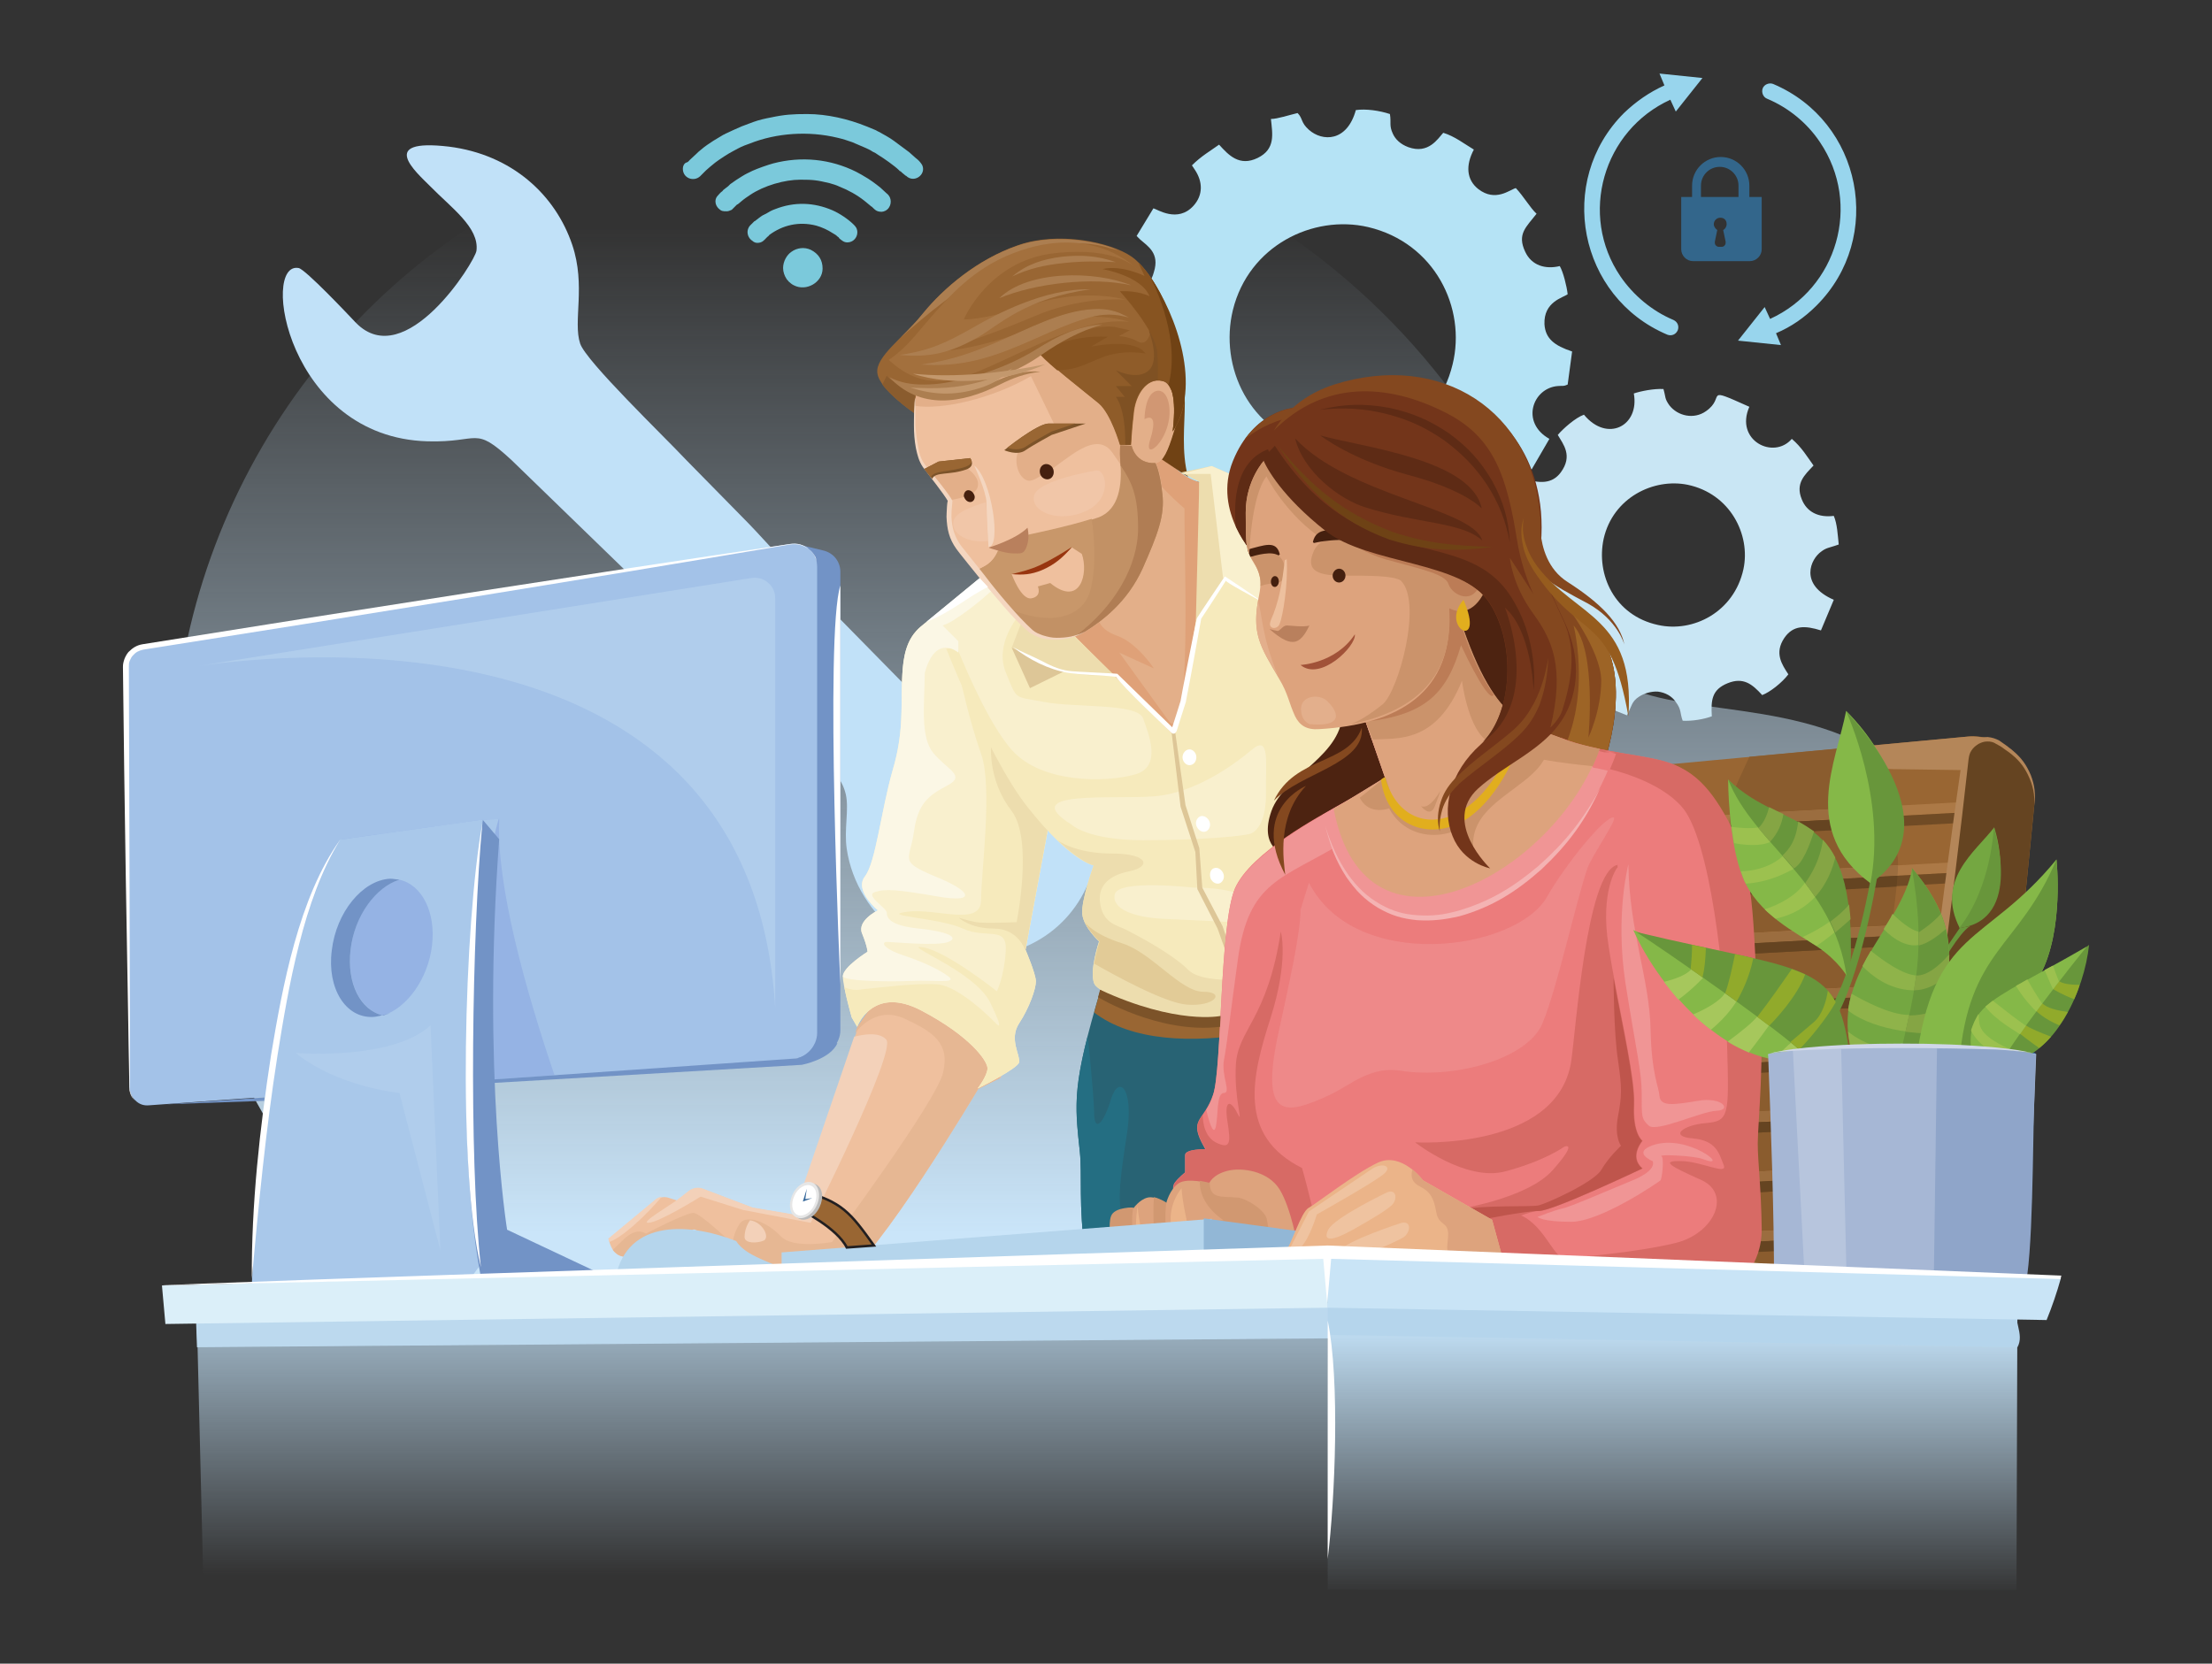 <?xml version="1.0" encoding="utf-8"?>
<!-- Generator: Adobe Illustrator 20.1.0, SVG Export Plug-In . SVG Version: 6.00 Build 0)  -->
<svg version="1.0" xmlns="http://www.w3.org/2000/svg" xmlns:xlink="http://www.w3.org/1999/xlink" x="0px" y="0px"
	 viewBox="0 0 448 337" enable-background="new 0 0 448 337" xml:space="preserve">
<rect x="0" y="0" width="448" height="337" fill="#333333" stroke="none"/>
<g id="Member_Services_Team">
</g>
<g id="Agent_Recruiting_Team">
</g>
<g id="Staff_Recruiting_Team">
</g>
<g id="Software_Engineering_Team">
</g>
<g id="Information_Technology_Team">
</g>
<g id="Finance_Team">
</g>
<g id="Layer_7">
</g>
<g id="Compliance_Team">
</g>
<g id="Business_Development_Team">
</g>
<g id="Licensing_Team">
</g>
<g id="Customer_service_team">
</g>
<g id="Commision_Team">
</g>
<g id="Facilities_Team">
</g>
<g id="Case_Management_Team">
</g>
<g id="Business_Operations_Team">
</g>
<g id="Call_Quality_Team">
</g>
<g id="Human_Resources_Team">
</g>
<g id="Product_Team">
</g>
<g id="Layer_18">
</g>
<g id="Desktop_Support_Team">
	<g>
		<linearGradient id="SVGID_1_" gradientUnits="userSpaceOnUse" x1="223.073" y1="46.058" x2="223.073" y2="256.46">
			<stop  offset="0" style="stop-color:#CAE5F9;stop-opacity:0"/>
			<stop  offset="0.968" style="stop-color:#CAE5F9"/>
		</linearGradient>
		<path fill-rule="evenodd" clip-rule="evenodd" fill="url(#SVGID_1_)" d="M411.3,243.5c0,7.3-1.3,14.3-3.7,20.8H84.8
			c-99.4-89.9-40.3-239.6,89.3-242.1c59.4-1.2,120.5,31.6,144,104.6C330.4,165.1,411.3,105,411.3,243.5"/>
		<path fill-rule="evenodd" clip-rule="evenodd" fill="#C1E1F8" d="M90.9,29.7c12.8,1.6,21.6,9.8,25,19.9c2.8,8.3,0.1,15.5,1.6,20
			c1.2,3.6,16.9,18.7,21.5,23.6l11.2,11.4c3.8,3.8,7.2,7.8,10.9,11.6l22.1,22.5c6.6,7.1,8.1,2.7,17.5,4.1
			c27.7,4.1,29.2,43.1,3.5,50.2c-16.9,4.7-30.7-7.4-32.7-21c-0.6-3.9,0.5-8-0.2-11.1c-0.8-3.4-2.9-4.9-4.7-6.6l-63-61.1
			c-7.7-7.1-6.3-3.5-17-3.8c-28.4-0.8-33.9-36.6-26.1-35.1c1.4,0.3,10,9.4,11.6,11.1c10,10.2,24.1-12.4,24.4-14.6
			c0.6-4.7-5.1-8.7-9.4-13.1C84.2,34.8,76.4,28,90.9,29.7 M207.2,158.2l3.8,14l-10.3,10.2l-13.8-3.7c-0.8-3.6-1.9-7.6-2.9-11
			c-1.1-4-0.7-3,4.4-8.2c1.3-1.3,2.2-2.2,3.4-3.5c1.6-1.6,1.9-1.5,4.5-0.8C200.1,156.3,203.5,157.3,207.2,158.2z"/>
		<path fill-rule="evenodd" clip-rule="evenodd" fill="#B5E3F5" d="M249.7,62.8c-2.8,11.5,3.3,24.7,16.7,27.9
			c11.5,2.8,24.6-3.6,27.8-16.9c2.8-11.4-3.6-24.6-17.1-27.8C265.9,43.4,252.9,49.8,249.7,62.8 M226.5,58.8l-1.1,7.1
			c9.7,1.5,6.8,10.9,1,11.3c0,1.3,0.9,4.8,1.5,5.9c1.4,0,2.1-0.7,4.1,0c4.3,1.4,4.9,6.4,2.4,9.2c-0.2,0.3-0.6,0.5-0.8,0.7
			c-0.9,0.8,0-0.2-0.7,0.7c0.9,1.8,2.7,4,4.1,5.5c2.2-1.3,4.5-3.1,7.9-0.4c2.7,2.2,2.1,5.3,0.6,8.1l5.9,3.5c1.2-1.3,1.9-2.6,3.1-3.2
			c3.8-1.8,9.2,1.1,7.7,6.8l7.1,1.1c1.2-8.2,8.7-7.2,10.8-2.7l0.8,1.8c2.1-0.4,3.9-0.9,5.7-1.5c-0.4-2.8,0-5.5,2.9-7
			c3-1.6,5-0.1,7.3,2c1.4-0.6,4.6-2.8,5.6-4.2c-0.8-1.7-2.6-4.3,0-7.4c1.9-2.4,4.6-2.4,7.8-1l3.6-6.2c-5.9-3.3-3.4-10.3,1.7-10.7
			c1.2-0.1,1.1,0.1,2-0.3l0.9-6.7c-3.6-1.2-5.4-2.6-5.6-5.5c-0.2-4.6,3.8-5.4,4.7-6.1c-0.2-1.7-0.9-4.5-1.6-5.7
			c-2.9,0.7-5.7-0.1-7-2.9c-1.7-3.6,0.2-5,2.3-7.7c-1.3-1.2-2.6-3.5-4.2-5.2c-1.2,0.3-4.1,2.9-7.6,0.2c-2.4-1.9-2.6-4.8-0.9-8
			c-2-1.2-3.9-2.7-6.2-3.4c-1.1,1.2-3,4.4-7.1,2.9c-1.6-0.6-2.6-1.6-3.1-2.7c-0.8-1.7-0.3-2.2-0.6-4c-2.1-0.7-4.9-1.1-6.9-0.8
			c-1.8,6.5-6.8,6.4-9.5,4c-1.7-1.5-1.2-2.3-2.3-3.4c-1.7,0.4-4.1,1.2-5.4,1.2c0.3,3,1,6.1-2.7,7.9c-3.7,1.8-5.9-0.6-7.8-2.7
			c-1.8,1.3-3.6,2.3-5.5,4.2l0.6,0.9c1.6,2.4,1.7,5.1-0.3,7.3c-3.2,3.5-7.3,0.7-8.1,0.5l-3.4,5.6l0.7,0.7c1.6,1.4,4,2.8,2.8,6.6
			C232.8,58.7,229.6,59.6,226.5,58.8z"/>
		<path fill-rule="evenodd" clip-rule="evenodd" fill="#C9E6F4" d="M324.8,109.1c-1.6,7.3,2.2,15.6,11,17.5
			c7.1,1.6,15.4-2.6,17.3-11.3c1.5-7-2.7-15.3-11.3-17.1C334.9,96.8,326.7,100.8,324.8,109.1 M305.2,114.5l0.7,5.7
			c2.9-0.1,5.7-0.5,7.2,3.1c1.7,4.2-1.3,5.9-2.8,7.3c1.1,1.6,2.4,3.5,4.1,5.1c1.6-0.8,1.4-1.4,3.4-1.8c3-0.6,5.9,1.3,6.4,4.2
			c0.3,1.9-0.5,2.7-0.7,4.4l6,2.4c1-1.8,0.9-2.8,2.5-3.8c0.9-0.6,2.4-1.1,3.8-1c1.5,0.2,2.8,0.9,3.6,2.1c1.2,1.6,0.8,2.2,1.4,3.8
			c1.9,0.1,4.3-0.3,5.9-0.9c-0.2-3.3,0-5.4,3.2-6.7c3.2-1.3,5,0.2,7,2.4c1.6-0.6,4-2.5,5.3-4.2c-1.3-2-2.9-4.3-0.8-7.4
			c1.8-2.6,4.2-2.5,7.4-1.5l2.6-6.2c-7.1-3.1-4.7-8.3-2.5-9.8c0.9-0.7,1.7-0.8,2.6-1.1l0.9-0.3c-0.2-1.9-0.3-4.2-1-5.8
			c-3.1,0.4-5.5-0.8-6.5-3.4c-1.3-3.2,0.6-4.9,2.4-6.8c-1.3-1.8-2.4-3.7-4.4-5.4c-3.7,4.3-11.6,0.3-8.6-6.5c-9.6-4.3-4.6-2-8.8,0.9
			c-2.4,1.7-5.7,1-7.4-1.2c-1-1.4-0.7-1.6-1.2-3.3c-1.9-0.1-4.5,0.4-6,0.9c1.2,6.6-5.4,10-10.1,4.3c-1.7,0.6-4.2,2.8-5.3,4.1
			c1.1,1.9,3.1,4.2,0.6,7.6c-1.8,2.4-4.3,2.2-7.4,1.3l-2.6,6.3c6.3,2.3,6.4,9.1-0.3,10.9c-0.1,0-0.2,0.1-0.2,0.1L305.2,114.5z"/>
		<path fill-rule="evenodd" clip-rule="evenodd" fill="#7BC9DB" d="M158.6,54.3c0,0.8,0.3,1.6,0.7,2.2c0.1,0.2,0.3,0.3,0.4,0.5
			c0.2,0.2,0.8,0.7,1.1,0.8c2.5,1.3,5.8-0.6,5.8-3.4c0-1.7-0.8-3-2.4-3.8c-1.3-0.6-2.8-0.4-3.9,0.4
			C159.4,51.6,158.6,52.9,158.6,54.3 M153.4,49.2c1,0,1.4-0.6,1.8-1c0.1-0.1,0.1-0.1,0.2-0.2c0.1-0.1,0.3-0.2,0.4-0.4
			c2.7-2,6-2.8,9.5-1.9c1.1,0.3,2.4,0.9,3.3,1.5c0.2,0.1,0.3,0.2,0.5,0.3c0.2,0.1,0.3,0.2,0.5,0.4c0.2,0.1,0.3,0.2,0.4,0.4
			c0.5,0.4,0.9,0.8,1.6,0.8c1.6,0,2.5-1.7,1.8-3c-0.2-0.3-0.3-0.4-0.5-0.6c-1.1-1.1-2.9-2.3-4.3-2.9c-3.7-1.6-7.7-1.8-11.7-0.2
			c-0.6,0.2-1.1,0.5-1.6,0.8c-0.1,0.1-0.2,0.1-0.4,0.2c-0.1,0.1-0.2,0.1-0.4,0.2c-0.5,0.3-1.1,0.8-1.5,1.1c-0.1,0.1-0.1,0.1-0.2,0.1
			l-0.3,0.3c-0.5,0.5-0.8,0.7-1,1.3c-0.3,0.9,0.1,1.9,0.9,2.4C152.7,49.1,153.1,49.2,153.4,49.2z M144.9,40.8c0,0.6,0.3,1.1,0.6,1.4
			c0.6,0.6,0.9,0.6,1.7,0.6c0.4,0,0.7-0.2,1-0.3l1-1c0.1-0.1,0.1-0.1,0.2-0.1c1.1-0.9,1-0.9,2.5-1.9c2.8-1.9,7-3.1,10.2-3.1
			c2.6,0,3.4,0.1,5.9,0.7c0.7,0.2,1.4,0.4,2,0.7c1.8,0.7,3.6,1.7,5.1,2.9l1.1,0.9c0.1,0.1,0.2,0.2,0.4,0.3c0.7,0.7,1,1,2,1
			c0.2,0,0.5-0.1,0.7-0.2c1.2-0.6,1.4-2.2,0.7-3.1c-0.3-0.3,0-0.1-0.4-0.4l-1.3-1.2c-1-0.8-2.2-1.7-3.3-2.3
			c-0.2-0.1-0.3-0.2-0.5-0.3c-0.4-0.2-0.7-0.4-1.1-0.6c-5.2-2.6-11.1-3.2-16.8-1.7c-1.1,0.3-3.1,1-4.2,1.5c-0.8,0.4-1.3,0.6-2.1,1.1
			c-1,0.6-1.4,0.9-2.4,1.6c-0.1,0.1-0.1,0.1-0.2,0.2c-0.1,0.1-0.1,0.1-0.2,0.2l-0.9,0.7c-0.2,0.1-0.2,0.3-0.4,0.4
			c-0.2,0.1-0.7,0.7-0.8,0.8C145.1,39.9,144.9,40.3,144.9,40.8z M138.3,34.2c0,1.9,2.2,2.7,3.5,1.5l1-1c0.1-0.1,0.1-0.1,0.2-0.2
			l0.8-0.7c0.4-0.3,0.7-0.6,1.1-0.9c0.8-0.6,2.6-1.8,3.6-2.3c1.5-0.8,1.6-0.9,3.3-1.5c5.5-2.2,12-2.6,17.8-1.2
			c1.3,0.3,1.8,0.5,3,0.9c0.2,0.1,0.5,0.2,0.7,0.3c0.7,0.3,1.4,0.6,2.1,0.9c0.4,0.2,0.9,0.4,1.3,0.7c0.2,0.1,0.4,0.2,0.6,0.3
			c0.2,0.1,0.4,0.3,0.6,0.4c1,0.6,3.3,2.2,4.2,3.1c0.1,0.1,0.1,0.2,0.3,0.2c0.2,0.2,0.4,0.4,0.8,0.7c0.1,0.1,0.2,0.2,0.3,0.2
			c1.6,1.6,4.1-0.2,3.3-2.1c-0.2-0.4-0.7-1-1.1-1.3c-0.3-0.2-1.1-1-1.6-1.4l-3.1-2.3c-0.8-0.6-2.1-1.3-3-1.8
			c-0.3-0.1-0.5-0.3-0.8-0.4l-1.7-0.7c-3.7-1.5-8-2.5-12-2.5c-2.9,0-4.6,0.1-7.4,0.7c-1.1,0.2-2.4,0.5-3.5,0.9l-1.6,0.6
			c-0.3,0.1-0.5,0.2-0.8,0.3c-1.4,0.6-2,0.9-3.3,1.5c-0.1,0.1-0.2,0.1-0.4,0.2c-0.7,0.4-1.3,0.8-2,1.2c-0.9,0.6-1.7,1.1-2.5,1.8
			c-0.2,0.2-0.4,0.3-0.6,0.5c-0.1,0.1-0.2,0.2-0.3,0.3l-1.4,1.3c-0.2,0.2-0.3,0.4-0.6,0.5C138.6,33,138.3,33.6,138.3,34.2z"/>
		<path fill="#98D5ED" d="M358.5,64.6c13.6-6.2,18.6-23.2,10.1-35.8c-2.6-3.9-6.4-7-10.7-8.8c-0.8-0.3-1.2-1.3-0.9-2.1
			c0.3-0.8,1.3-1.2,2.1-0.9c18,7.6,22.6,31.1,8.8,44.9c-2.4,2.4-5.1,4.3-8.2,5.6l1,2.4l-8.7-0.9l5.4-6.8L358.5,64.6z M339.4,22.6
			l5.4-6.8l-8.7-0.9l1,2.4c-3.1,1.4-5.8,3.3-8.2,5.6c-13.8,13.8-9.2,37.3,8.8,44.9c0.8,0.3,1.7,0,2.1-0.9c0.3-0.8,0-1.7-0.9-2.1
			c-4.3-1.8-8.1-5-10.7-8.8c-8.5-12.5-3.5-29.6,10.1-35.8L339.4,22.6z"/>
		<path fill-rule="evenodd" clip-rule="evenodd" fill="#33668B" d="M344.6,39.9h7.5v-2.3c0-2.1-1.7-3.8-3.8-3.8
			c-2.1,0-3.8,1.7-3.8,3.8V39.9z M340.3,39.9h2.4v-2.3c0-3.2,2.6-5.8,5.8-5.8c3.2,0,5.8,2.6,5.8,5.8v2.3h2.5v10.6
			c0,1.3-1.1,2.4-2.4,2.4h-11.5c-1.3,0-2.4-1.1-2.4-2.4V39.9z M348.4,44.1c-0.7,0-1.3,0.6-1.3,1.3c0,0.5,0.3,0.9,0.7,1.2l-0.5,2.4
			c0,0.2,0,0.5,0.2,0.7c0.2,0.2,0.4,0.3,0.6,0.3h0.3h0.3c0.2,0,0.5-0.1,0.6-0.3c0.2-0.2,0.2-0.4,0.2-0.7l-0.5-2.4
			c0.4-0.2,0.7-0.7,0.7-1.2C349.7,44.6,349.2,44.1,348.4,44.1z"/>
		<path fill-rule="evenodd" clip-rule="evenodd" fill="#286374" d="M222.9,200.5c-5.7,19.2-5.3,22.6-4.2,32.8
			c0.5,4.7-0.3,10.9,1.1,20.7c3.1,22,65.7,10.4,65.7,10.4l5.8-23l-7.4-48l-22.1-17.8L222.9,200.5z"/>
		<path fill-rule="evenodd" clip-rule="evenodd" fill="#246E82" d="M220.3,209.8c-2.9,11.4-2.5,15.2-1.6,23.5
			c0.5,4.7-0.3,10.9,1.1,20.7c0.7,4.8,4.2,8,9.3,10.1c0.5-3.8-0.7-14.6-1.7-17.4c-1.2-3.4-0.5-8.3,0.9-17.4
			c1.3-9.1-1.8-11.6-3.3-6.6c-1.5,5-3.4,6.8-3.4,2.7C221.5,221.2,220.3,209.8,220.3,209.8"/>
		<path fill-rule="evenodd" clip-rule="evenodd" fill="#996633" d="M222.9,200.5c-0.5,1.6-0.9,3.2-1.3,4.6c15.1,11.6,49.2,2,63-7.3
			l-0.7-4.4l-22.1-17.8L222.9,200.5z"/>
		<path fill-rule="evenodd" clip-rule="evenodd" fill="#999999" d="M250,209.8c5.4-0.7,10.8-2,15.8-3.6l-1.7-9.1l-16,2.9L250,209.8z
			"/>
		<path fill-rule="evenodd" clip-rule="evenodd" fill="#EFC09E" d="M198.1,220.6c0,0-20.5,34.5-27.4,38c-6.9,3.5-18.8-0.8-22-4.4
			c-3.2-3.7-8.2-5.2-8.2-5.2s-8.7,5.6-11.3,2.3c0,0-0.9,3.7-3.2,3.2c-2.3-0.5-2.7-3.5-2.7-3.5l9.4-7.8c0.8-0.7,1.9-0.9,2.9-0.5
			l1.6,0.5l2.3-1.8c0.9-0.7,2-0.9,3-0.5l10,3.8l8.3,1.4l13-38c0,0,10.5-16.1,14.4-17.2c4-1.1,11.3,4.4,12.2,6.4c0.9,2,4,9.3,4,10.7
			c0,1.4-1.7,10.3-1.7,10.3L198.1,220.6z"/>
		<path fill-rule="evenodd" clip-rule="evenodd" fill="#F3D1B9" d="M137.1,243.1l2.3-1.8c0.9-0.7,2-0.9,3-0.5l10,3.8l8.3,1.4
			l12.3-36c2-0.5,5.1-1,6.5,0.6c2.1,2.5-15.3,37.1-15.3,37.1l-13.7-2.6l-8.6-2.7c0,0-8.5,5.3-10.6,5.3
			C129.5,247.8,135.8,244.1,137.1,243.1 M123.4,251.6c-0.1-0.4-0.2-0.7-0.2-0.7l9.4-7.8c0.4-0.4,0.9-0.6,1.4-0.7
			C134.1,242.5,127.4,250.1,123.4,251.6z"/>
		<path fill-rule="evenodd" clip-rule="evenodd" fill="#E6B793" d="M198.1,220.6c0,0-20.5,34.5-27.4,38c-6.9,3.5-18.8-0.8-22-4.4
			c-3.2-3.7-8.2-5.2-8.2-5.2s-8.7,5.6-11.3,2.3c0,0-0.9,3.7-3.2,3.2c-0.8-0.2-1.4-0.7-1.9-1.3c0.7-0.7,1.5-1.5,2.5-2.4
			c2.6-2.3,4.2-0.9,4.2-0.9s8.2-4.3,9.7-4.2c1.4,0.1,7.9,6.3,7.9,6.3s0-2,1.4-4.1c1.4-2.1,5.8-0.2,8.3,2.5
			c2.5,2.7,10.4,1.2,10.4,1.2s21.1-28.4,22.5-34.3c1.4-5.9-1.8-8.2-7.9-11c-6.1-2.7-9.9,3-9.9,3l0.4-1.2c0,0,4.6-7,8.8-12.1
			c5.1,1.7,10,4.8,13.8,6.9c2.6,1.5,5.4,3.6,7.9,6.2c-0.4,2.8-1.6,9.3-1.6,9.3L198.1,220.6z"/>
		<path fill-rule="evenodd" clip-rule="evenodd" fill="#E3AF89" d="M235.5,91.2c0,0,2,4.9,7.4,6.5c5.3,1.6,8.7,24,8.7,25.8
			c0,1.7-5.5,20.1-5.5,23.5s-10.6,10.5-10.6,10.5s-7.3,1.2-10.6-5.5c-3.4-6.7-14.6-24-14.6-24l-0.9-9.8L235.5,91.2z"/>
		<path fill-rule="evenodd" clip-rule="evenodd" fill="#DFA178" d="M235.5,91.2c0,0,2,4.9,7.4,6.5c5.3,1.6,8.7,24,8.7,25.8
			c0,1.7-5.5,20.1-5.5,23.5s-10.6,10.5-10.6,10.5s-7.3,1.2-10.6-5.5c-2.7-5.3-10.4-17.4-13.4-22.1l10.9-5c0,0-0.2,2.5,3.9,3.9
			c4.1,1.5,7.4,6.6,7.4,6.6l-7-3.2l9.9,13.7c4.9,6.7,3.2-33.3,3.3-42.9c0,0-3.9-3.2-7.9-8.2L235.5,91.2z"/>
		<path fill-rule="evenodd" clip-rule="evenodd" fill="#F9F0CE" d="M189.2,125.2c-4,2.1-5.9,4.4-6.4,10.7c-0.5,6.3,0.5,11.7-2,20.1
			c-2.4,8.4-3.4,18.6-5.6,21.5c-2.3,2.9,2.6,6.9,2.6,6.9s-4.3,2.1-3.2,4.7c1.1,2.7,1.1,3.7,1.1,3.7s-5,3.1-5,5
			c0,1.9,1.8,8.3,1.8,8.3l1.1,1.9c0,0,3.1-8.5,13-3.3c9.9,5.2,13.4,10.2,13.4,11.7c0,1.5-2,4.1-2,4.1s8.1-4,8.4-5.3
			c0.3-1.4-2.1-4.7,0-7.9c2.1-3.2,3.4-7,3.4-8.5c0-1.5-2.1-6.4-2.1-6.4l4.7-25.3c0,0,2.1-10.9,0-19.3
			C207.9,144.2,189.8,124.8,189.2,125.2"/>
		<path fill-rule="evenodd" clip-rule="evenodd" fill="#F6EABC" d="M171,200c0.5,2.6,1.5,6.1,1.5,6.1l1.1,1.9c0,0,3.1-8.5,13-3.3
			c9.9,5.2,13.4,10.2,13.4,11.7c0,1.5-2,4.1-2,4.1s8.1-4,8.4-5.3c0.3-1.4-2.1-4.7,0-7.9c2.1-3.2,3.4-7,3.4-8.5
			c0-1.5-2.1-6.4-2.1-6.4l4.7-25.3c0,0,2.1-10.9,0-19.3c-1.4-1.1-4.1-3.8-7.2-6.9l-10.8-3.8c0,0,1.9,8.9,4.3,15.6
			c2.4,6.7,0,24.1,0,29.6c0,5.5-9,1.6-15,2.4c-6,0.8,6.5,1.2,11.3,3.4c4.8,2.2,9-0.7,8.7,4.5c-0.3,5.2-1.8,8.2-1.8,8.2
			s-10-8-14.9-8.9c-4.9-0.8,10.3,4.7,13.5,11.1c3.2,6.5,1.3,4.4,1.3,4.4s-7.3-7.7-12-8c-4.7-0.3-11.8,0.7-15.2,1
			C173.3,200.7,172,200.4,171,200"/>
		<path fill-rule="evenodd" clip-rule="evenodd" fill="#EDDDAE" d="M207.7,192.3l4.7-25.3c0,0,0.7-3.8,0.9-8.7l-12.6-7
			c0,0.9-0.3,7.2,4.2,13c4.4,5.8,1,22.5,1,22.5s-6.6,0.3-8.2,0c-1.7-0.3-3.5-0.9-3.5-0.9s2.2,2.2,7.1,2.2c4.9,0,6.3,4.3,6.3,4.3
			L207.7,192.3z"/>
		<path fill-rule="evenodd" clip-rule="evenodd" fill="#F6EABC" d="M198.9,116.8l-9.7,8.4c0,0,10.1,27.2,19,38.4
			c8.8,11.1,13.3,11.7,13.3,11.7s-2.6,7.2-2.3,9.9c0.3,2.7,3.4,5.5,3.4,5.5s-2,5.9-1,8.5c1,2.6,16.4,7.7,24.2,6.9
			c7.8-0.8,33.6-8.1,41.8-15.4c8.2-7.3,0-19.5,0.6-22.6c0.6-3.1-1.5-15.3-1.5-19.9c0-4.6-3.1-10.5-4.6-18.8
			c-1.5-8.4-9.1-19.8-9.1-19.8l0.6-11.9h-30.7c0,0,0.5,18.4,0,23c-0.5,4.6-3.3,21.5-3.3,21.5l-2.2,6.4l-19.7-19.7l-7.3-10.7
			L198.9,116.8z"/>
		<path fill-rule="evenodd" clip-rule="evenodd" fill="#F9F0CE" d="M198.9,116.8l-10.2,9c0.5,1.3,1.1,2.7,2.2,5.5
			c0.2,0.4,2.8-0.4,3,0.1c2.8,6.8,6.9,15.8,11,20.5c6.1,6.9,19.3,6.6,24.9,5c5.7-1.5,2.8-8.3,1.7-11.4c-1.1-3.1-13.8-2.1-20-3.3
			c-6.3-1.2-5.4-0.2-7.8-6c-2.4-5.9,2.8-11.7,2.8-11.7l1.8-5.9l-1.3-0.7L198.9,116.8z"/>
		<path fill-rule="evenodd" clip-rule="evenodd" fill="#F9F0CE" d="M217.1,167.1c0,0,3.2,3.1,14.5,3.1c11.3,0,20-0.8,21.6-1.3
			c1.5-0.5,3.3-2.8,3.2-8.5c-0.1-5.6,0.9-11.8-2.9-8.5c-3.8,3.2-11.5,8.7-19.6,9.4C225.7,162,205.6,159.9,217.1,167.1 M241.6,179.8
			c0,0-15-1.7-15.8,1.3s3.9,4.7,9.4,5c5.4,0.3,12.7,0.5,16.4,0.9C255.4,187.3,258.1,179.8,241.6,179.8z"/>
		<path fill-rule="evenodd" clip-rule="evenodd" fill="#EDDDAE" d="M214.2,170.2c4.9,4.7,7.3,5.1,7.3,5.1s-2.6,7.2-2.3,9.9
			c0.3,2.7,3.4,5.5,3.4,5.5s-2,5.9-1,8.5c1,2.6,16.4,7.7,24.2,6.9c4.3-0.5,14-2.8,23.3-6.1c0.4-2.5-0.6-4.3-3.7-3.5
			c-8,2-21.4,3.3-24.7,0c-3.3-3.3-10.2-6.9-12.3-8c-2.1-1.1-4.7-1.3-5.5-5c-0.8-3.7,1.3-6.1,5.8-7c4.5-0.9,4-3.6-3.5-3.6
			C217.8,172.9,214.3,170.3,214.2,170.2"/>
		<path fill-rule="evenodd" clip-rule="evenodd" fill="#E2CB97" d="M219.7,186.8c1,2.1,3,3.9,3,3.9s-0.7,2.2-1.1,4.5
			c4.2,2.4,14.2,7.9,18.7,8.3c5.8,0.5,8-2.6,3.4-2.6c-4.6,0-10.4-7.9-16.4-9.8C221.3,189.2,219.7,186.8,219.7,186.8"/>
		<path fill-rule="evenodd" clip-rule="evenodd" fill="#EDDDAE" d="M225.7,136.8c0,0-9,0.6-13.7-2c-4.7-2.6-7.1-3.6-7.1-3.6
			l4.1-10.6L225.7,136.8z"/>
		<path fill-rule="evenodd" clip-rule="evenodd" fill="#DDC697" d="M204.9,131.2l3.7,8.2l6.9-3.4c-1.3-0.3-2.5-0.7-3.5-1.3
			C207.3,132.2,204.9,131.2,204.9,131.2"/>
		<polygon fill="#DDC697" points="237.9,147.5 240.1,163.1 242.9,171.8 243.5,179.8 247.6,187.6 253.5,204.6 252.6,204.9 
			246.6,188.1 242.5,180.1 242.1,172.6 239.1,163.4 237.3,148.5 		"/>
		<path fill-rule="evenodd" clip-rule="evenodd" fill="#704214" d="M240.6,96.6c-2.7-10.4,2.8-20.9-5.4-25.5l-2.4,20.3L240.6,96.6z"
			/>
		<path fill-rule="evenodd" clip-rule="evenodd" fill="#EFC09E" d="M185.4,80.5c0,0-1,10.4,1.8,13.9c2.7,3.5,5.3,7,5.3,7
			s-1.3,5.6,1.7,9.5c3,3.8,4.7,5.9,4.7,5.9s7.6,9.3,10,11.1c2.4,1.8,7.5,2.1,10.9,0c3.4-2.1,8.5-5.9,11.6-12.7
			c3-6.8,4.6-10.8,4-15.3c-0.5-4.6-1.4-6.1-1.4-6.1c1.5-0.2,2.5-2.6,3.6-6.2c0.6-2.1,1.8-5,2-7c0.5-5.7-4.4-19.8-9.3-24.9
			C225.4,50.6,185.2,50.3,185.4,80.5"/>
		<path fill-rule="evenodd" clip-rule="evenodd" fill="#F1C6A8" d="M199.8,101.7c-3.1,0.9-6.4,2.2-6.7,3.9c-0.5,2.6,3,4.5,7,4
			c-0.1-2-0.3-5.9-0.4-7.8C199.8,101.8,199.8,101.8,199.8,101.7"/>
		<path fill-rule="evenodd" clip-rule="evenodd" fill="#E3AF89" d="M188,95.4c2.3,3,4.4,5.8,4.5,5.9c2.2-0.4,5-1,5.5-2.6
			c0.7-2.3-2.8-4.3-2.8-4.3h-4.6L188,95.4z"/>
		<path fill-rule="evenodd" clip-rule="evenodd" fill="#E3AF89" d="M185.4,80.5c0,0-0.1,0.6-0.1,1.7c5.3,0.9,15.6-1.4,23.5-6
			l4.7,9.7c0,0-6.3,2.6-7.4,5.9c-0.7,2,0.2,4.9,1.9,5.5c1.1,0.4,2.5-0.8,4.1-1.7c3.9-2.3,9.8-8.7,13.2-3.9c3.3,4.8,5.3,7.1,5.3,15.2
			c0,7.8-4.7,16-12.6,21.9c0.7-0.2,1.3-0.5,1.9-0.9c3.4-2.1,8.5-5.9,11.6-12.7c3-6.8,4.6-10.8,4-15.3c-0.5-4.6-1.4-6.1-1.4-6.1
			c1.5-0.2,2.5-2.6,3.6-6.2c0.6-2.1,1.8-5,2-7c0.5-5.7-4.4-19.8-9.3-24.9C225.4,50.6,185.2,50.3,185.4,80.5"/>
		<path fill-rule="evenodd" clip-rule="evenodd" fill="#996633" d="M185.2,83.7c0,0-7.1-4.8-7.5-8.1c-0.5-3.3,5.3-7.2,9.4-12.3
			c4.1-5,10.9-10.8,19-13.6c8.1-2.9,18.8-0.7,23.1,2.3c4.3,3,10,13.2,10.2,25c0,0,1.9,4.7-1.9,10.4c0,0,1.3-9-1.6-10.1
			c-3-1.1-5.6,1.8-6.2,5.9c-0.5,4.2-0.6,6.9-0.6,6.9h-2.2c0,0-1.8-6.3-4.3-8.4c-2.6-2.1-11.6-9.1-12-10.4c-8.1,6.5-22.1,7.2-25,7.4
			L185.2,83.7z"/>
		<path fill-rule="evenodd" clip-rule="evenodd" fill="#8F5C29" d="M209.1,72.4c-0.3,0.2-0.6,0.4-0.9,0.6L209.1,72.4z M234.7,77
			c-2.5-0.1-4.6,2.5-5.1,6.2c-0.5,4.2-0.6,6.9-0.6,6.9h-2.2c0,0-1.8-6.3-4.3-8.4c-2.5-2.1-11.2-8.8-12-10.3l2.8-1.8
			c0,0,6.5-3.9,12.3-3.4l3.2,0.7l-2.2,1.2c0,0,1.9,0,3.9,1.1c2,1.1,2.6-2.2,2.6-2.2l2.4,6.4C235.5,73.5,235.1,75.1,234.7,77z"/>
		<path fill-rule="evenodd" clip-rule="evenodd" fill="#AC7E50" d="M182.4,68.4c1.5-1.5,3.2-3.2,4.6-5c4.1-5,10.9-10.8,19-13.6
			c6.8-2.4,15.3-1.3,20.5,0.9c-0.5-0.1-1-0.3-1.6-0.4C210.3,45.5,192.6,59.2,182.4,68.4"/>
		<path fill-rule="evenodd" clip-rule="evenodd" fill="#7F5123" d="M237.2,79.1c-0.3-0.9-0.8-1.5-1.4-1.8c-3-1.1-5.6,1.8-6.2,5.9
			c-0.5,4.2-0.6,6.9-0.6,6.9h-1.1c0.1-7.5-1.9-9.7-1.9-9.7h1.8l-1.8-2.2h3.2L226,75c0,0,4.4,2.2,6.7,0c2.3-2.2,0-7.9,0-7.9l3.9-0.1
			c0,0,0.8,7.2,0.8,9.7C237.4,77.4,237.3,78.2,237.2,79.1"/>
		<path fill-rule="evenodd" clip-rule="evenodd" fill="#875421" d="M230.5,53.1c4.1,3.9,8.7,13.3,8.9,23.9c0,0,1.9,4.7-1.9,10.4
			c0,0,1.3-9-1.6-10.1c-0.5-0.2-0.9-0.3-1.4-0.2c0-1.1,0.1-2.9-0.1-5.5c-0.2-4.6-7.6-12.6-7.6-12.6c3.7-0.2,6,1,6,1
			c-1.6-4.1-9.5-5.5-9.5-5.5c3.9-0.9,8.5,1.4,8.5,1.4L230.5,53.1z"/>
		<path fill-rule="evenodd" clip-rule="evenodd" fill="#704214" d="M232.9,56c5.5,7.9,10.5,22.4,4.6,31.4c0,0,1.1-7.2-0.9-9.5
			l0.2-0.5C239.1,67.4,233,56.2,232.9,56"/>
		<path fill-rule="evenodd" clip-rule="evenodd" fill="#875421" d="M214.1,75c-2-1.7-3.5-3.1-3.7-3.6c0,0,5.6-3.6,14-3.2l-3.4,2
			c5-0.9,9.4-0.8,11,1.4C222.6,70.3,221.2,75,214.1,75"/>
		<path fill-rule="evenodd" clip-rule="evenodd" fill="#8A5C2E" d="M185.2,83.7c0,0-4.4-3-6.5-5.8c0.3-0.6,0.6-1.2,0.9-1.8
			c0,0,1.2,1.9,5.7,2.6L185.2,83.7z"/>
		<path fill-rule="evenodd" clip-rule="evenodd" fill="#C29165" d="M197.9,115.5l1,1.3c0,0,7.6,9.3,10,11.1c2.4,1.8,7.5,2.1,10.9,0
			c3.4-2.1,8.5-5.9,11.6-12.7c3-6.8,4.6-10.8,4-15.3c-0.5-4.6-1.4-6.1-1.4-6.1c-4.1,0.2-4.8-3.5-4.8-3.5l-2.3-0.1
			c-0.1,2.4,0,2.8,0,3.4c0.4,4.5-0.2,9.6-4.4,11.2c-4.1,1.5-14.1,3.6-14.1,3.6l-6.2,3.3C200.9,114.3,199.4,114.7,197.9,115.5"/>
		<path fill-rule="evenodd" clip-rule="evenodd" fill="#C8976A" d="M197.9,115.5l1,1.3c0,0,2.8,3.4,5.5,6.5
			c7.7,3.4,14.7,2.2,16.4-3.6c1.7-6.1,0.3-14.6,0.3-14.6c-4.6,1.5-12.8,3.2-12.8,3.2l-6.2,3.3C200.9,114.3,199.4,114.7,197.9,115.5"
			/>
		<path fill-rule="evenodd" clip-rule="evenodd" fill="#B07D54" d="M217.9,128.8c0.7-0.2,1.3-0.5,1.9-0.9c3.4-2.1,8.5-5.9,11.6-12.7
			c3-6.8,4.6-10.8,4-15.3c-0.5-4.6-1.4-6.1-1.4-6.1c-4.1,0.2-4.8-3.5-4.8-3.5l-2.3-0.1c0,0-0.2,1,0,3.4s0,0.4,0,0.6
			c2.3,3.4,3.6,6.1,3.6,12.8C230.5,114.7,225.7,122.9,217.9,128.8"/>
		<path fill-rule="evenodd" clip-rule="evenodd" fill="#45200F" d="M211.4,94.1c0.7-0.3,1.6,0.1,1.9,0.9c0.3,0.8,0,1.7-0.7,2
			c-0.7,0.3-1.6-0.1-1.9-0.9C210.4,95.3,210.7,94.4,211.4,94.1"/>
		<path fill-rule="evenodd" clip-rule="evenodd" fill="#45200F" d="M196.1,99.3c0.6,0,1.1,0.5,1.3,1.2c0.1,0.6-0.3,1.2-0.9,1.2
			c-0.6,0-1.1-0.5-1.3-1.2C195.2,99.8,195.6,99.3,196.1,99.3"/>
		<path fill-rule="evenodd" clip-rule="evenodd" fill="#EFC09E" d="M204.9,116.3c0,0,7-0.2,12.2-5.4l2,1.3c1.4,3.9-0.3,10.9-6.4,5.9
			l-2.5,0.7c0,0,0.9,2-1.3,2.4C206.8,121.6,204.9,116.3,204.9,116.3"/>
		<path fill="#F4D6C0" d="M200.2,110.8c0,0-0.4-6.4-0.4-9c-0.1-2.4-2.5-7.5-2.5-7.5C200.8,96.9,202.9,110.8,200.2,110.8"/>
		<path fill-rule="evenodd" clip-rule="evenodd" fill="#B9805D" d="M200.3,110.9c0,0,5.4-1.6,7.8-4c0,0,0.5,1.8-0.1,3.6
			c-0.6,1.9-1.3,1.6-2.9,1.6c-1.5,0-4.7-1.1-4.7-1.1L200.3,110.9z"/>
		<path fill-rule="evenodd" clip-rule="evenodd" fill="#D19773" d="M231.8,84.9c0,0,0-5.1,2.4-5.7c2.4-0.6,3.4,3.9,2.1,7.6
			c-1.2,3.7-4.5,6.1-3.4,2.4C234.1,85.5,233.7,83.9,231.8,84.9"/>
		<path fill-rule="evenodd" clip-rule="evenodd" fill="#A3703D" d="M198.7,75c10.7-4.6,21.1-10.8,30-9.8c0,0-8.5-3.1-19.9,1.4
			c-11.5,4.5-18.8,4.6-18.8,4.6s9.6-2.9,19.4-7.1c9.7-4.2,18.5-3.4,18.5-3.4s-7.9-2.4-18.5,0.9c-10.6,3.4-14.2,3.1-14.2,3.1
			s5-11.9,18.3-13.4c13.3-1.5,17,3.4,17,3.4s-8.9-9.8-25.3-3.4c-8.1,3.1-13,8.8-16.7,13c-2.9,3.3-4.9,6.2-8.5,8.6
			C185.7,78.2,191.3,78.2,198.7,75"/>
		<polygon fill-rule="evenodd" clip-rule="evenodd" fill="#EDDDAE" points="242.2,125.7 248,117 256.1,122.2 252.7,97.6 245.4,94.4 
			239.2,95.7 242.9,97.6 		"/>
		<polygon fill-rule="evenodd" clip-rule="evenodd" fill="#F9F0CE" points="247.9,117.2 248,117 256.1,122.2 252.7,97.6 245.4,94.4 
			239.2,96 245.2,96 247.7,117 		"/>
		<path fill-rule="evenodd" clip-rule="evenodd" fill="#F1C6A8" d="M222.1,95.3c0,0-12.1,1.9-12.7,5.2c-0.6,3.3,5.2,5.5,10.6,3
			C225.3,101,224.1,95.2,222.1,95.3"/>
		<path fill="#AC7E50" d="M223.3,65.7c-5.1,0.4-9,2.3-13.3,5c-4.5,2.8-9.4,4.7-14.5,6c-2.9,0.7-5.4,1.2-8.3,1.2
			c-2.6,0-4.7-0.3-7.1-1.5c6.3,6.7,14.7,5.4,22.4,1.5c2.8-1.4,5-2.2,8.2-2.6c-3.2-0.3-5.8,0.5-8.6,1.7c-3,1.3-6.2,1.9-9.5,2.2
			c-1.8,0.1-3.4,0.2-5.3-0.1c-0.9-0.2-1.8-0.4-2.6-0.7c0.8,0.2,1.5,0.3,2.4,0.4c3.1,0.3,5.7,0,8.7-0.6c5.4-1.2,10.6-3.1,15.1-6.3
			C215,69.1,218.4,67.2,223.3,65.7"/>
		<path fill="#98350F" d="M217.1,110.8c-2.2,1.4-4.2,2.6-6.5,3.7c-2,0.9-3.6,1.3-5.7,1.8c2.3,0.2,3.9,0.1,6.1-0.8
			C213.6,114.4,215.3,112.9,217.1,110.8"/>
		<path fill="#FFFFFF" d="M256.1,122.2c-2.6-1.8-5.2-3.6-7.8-5.3c0,0-0.1,0-0.1-0.1c0,0-0.1,0-0.1,0c0,0-0.1,0-0.1,0.1
			c0,0-0.1,0.1-0.1,0.1c0,0-5,7.4-5.4,8.1c0,0.1-0.1,0.1-0.1,0.2c-0.1,0.1-3.1,15.3-3.3,16.7c0,0,0,0,0,0c0,0-1.4,4.5-1.9,6
			c0-0.1,0.1-0.1,0.1-0.2c0.1,0,0.1-0.1,0.2-0.1c0.1,0,0.1,0,0.2,0c0.1,0,0.1,0.1,0.2,0.1c0.1,0.1-7.9-7.7-11.6-11.3
			c-0.3-0.1-8.5-0.4-9.9-0.6c-2.1-0.3-3.9-1.2-5.8-2.2c-1.8-0.9-3.8-1.7-5.4-2.6c3.2,2.5,7.1,4.5,11.1,5.2c3.5,0.5,6.4,0.4,9.7,0.8
			c1.9,2.5,8.5,8.7,11.2,11.3c0.1,0.1,0.2,0.1,0.3,0.2c0.1,0,0.2,0,0.3,0c0.1,0,0.2-0.1,0.3-0.2c0.1-0.1,0.1-0.2,0.2-0.3
			c0.6-2,1.3-4,1.9-6c0,0,0-0.1,0-0.1c1.1-5.6,2.1-11.2,3.1-16.8c0,0,0,0.1,0,0.1c0,0,3.5-5.3,5-7.7c0,0,0,0,0,0c0,0,0,0,0,0
			c0,0,0,0,0,0c0,0,0,0,0,0C247.9,117.8,254.2,121.1,256.1,122.2"/>
		<path fill-rule="evenodd" clip-rule="evenodd" fill="#B5D5EC" d="M161,258.7c-2.7-2.8-9.6-3.6-11.9-7.3
			c-10.5-4.1-22.9-4.1-24.6,8.5L161,258.7z"/>
		<path fill-rule="evenodd" clip-rule="evenodd" fill="#F3D1B9" d="M151.9,247.2c-0.7,1-1.1,2.2-1.1,3.4c0,1.3,2.5,1.3,3.9,0.7
			C156,250.6,154.4,247.5,151.9,247.2"/>
		<path fill-rule="evenodd" clip-rule="evenodd" fill="#FFFFFF" d="M240.9,151.8c0.7,0,1.4,0.7,1.4,1.6s-0.6,1.6-1.4,1.6
			c-0.7,0-1.4-0.7-1.4-1.6S240.2,151.8,240.9,151.8"/>
		<path fill-rule="evenodd" clip-rule="evenodd" fill="#FFFFFF" d="M243,165.4c0.7-0.3,1.5,0.1,1.9,0.9c0.4,0.8,0.1,1.7-0.6,2.1
			c-0.7,0.3-1.5-0.1-1.9-0.9C242,166.7,242.3,165.8,243,165.4"/>
		<path fill-rule="evenodd" clip-rule="evenodd" fill="#FFFFFF" d="M245.8,175.9c0.7-0.3,1.5,0.1,1.9,0.9c0.4,0.8,0.1,1.7-0.6,2.1
			c-0.7,0.3-1.5-0.1-1.9-0.9C244.9,177.1,245.1,176.2,245.8,175.9"/>
		<path fill-rule="evenodd" clip-rule="evenodd" fill="#FFFFFF" d="M249.9,188c0.7-0.3,1.5,0.1,1.9,0.9c0.4,0.8,0.1,1.7-0.6,2.1
			c-0.7,0.3-1.5-0.1-1.9-0.9C248.9,189.2,249.2,188.3,249.9,188"/>
		<path fill-rule="evenodd" clip-rule="evenodd" fill="#FBF7E5" d="M185.5,127.9c-2.4,2.7-2.7,6.5-2.8,10
			c-0.2,5.6,0.3,10.7-1.9,18.1c-2.4,8.4-3.4,18.6-5.6,21.5c-2.3,2.9,2.6,6.9,2.6,6.9s-4.3,2.1-3.2,4.7c1.1,2.7,1.1,3.7,1.1,3.7
			s-5,3.1-5,5c0.6,1,9.6,1.1,14.1,0.9s9.2,0.6,7.3-0.9c-1.9-1.4-5-2.9-9.2-4.3c-4.2-1.4-4.4-2.7-3.3-2.7s10.3,0.9,12.5,0
			c2.2-0.9-0.1-2.1-6-2.7c-5.9-0.6-6.5-2.2-6.5-3.2c0-1-4.5-3.5-2.4-4.2c2.1-0.7,4.6-0.5,12.7,0.9c8.1,1.4,6.9-1.1-0.6-4.1
			c-7.4-3.1-5-3.2-4.2-9c0.8-5.8,3-7.4,6.8-9.4c3.8-2,0-3.1-2.9-6.6c-2.6-3.2-1.8-9.5-1.7-16.2l0,0c2.2-8.1,6.8-4.1,6.8-4.1v-2.3
			c-1.3-1.3-2.4-2.4-3.2-3.2c0.6-0.2,1.3-0.5,2.1-1c4.2-2.6,8-6.2,8-6.2l-2.2-2.7l-11.7,9.6C186.6,126.8,186,127.3,185.5,127.9"/>
		<path fill="#F4D6C0" d="M219.8,127.9c-1.9,1-3.7,1.3-5.8,1.3c-1,0-1.8-0.2-2.8-0.5c-0.8-0.3-1.4-0.5-2.1-1.1
			c-2.9-2.6-7.4-8-9.8-11.2c0,0-4.7-5.9-4.7-5.9c-1.3-1.8-1.8-3.6-1.9-5.8c0-1.4,0.1-2,0.2-3.2c-0.3-1-4.7-6.3-5.5-7.3
			c-0.8-1-1.2-2.2-1.4-3.5c-0.3-1.5-0.5-3-0.6-4.6c0-0.7,0-5.5,0-5.6c-0.3,0.6-0.3,4.9-0.3,5.6c0,1.6,0.1,3.1,0.4,4.7
			c0.3,1.4,0.6,2.6,1.4,3.8c1.4,1.9,4.1,5.2,5.2,7.1c-0.3-1.3-0.4,2.9-0.4,3c0.1,2.5,0.5,4.4,2,6.5c0,0.1,4.7,5.9,4.7,5.9
			c3,3.4,6.7,8.3,10.2,11.1c0.8,0.5,1.5,0.8,2.4,1.1c1,0.2,1.9,0.3,2.9,0.3C216.1,129.5,217.9,129.1,219.8,127.9"/>
		<path fill="#AC7E50" d="M220.9,58.6c-9.4-0.2-19.4,5.2-23.9,7.8c-5.3,3-8.6,4.6-14.8,5.5c6.3,0.6,10.4-0.5,15.9-3.6
			C202.4,65.8,207.7,60.4,220.9,58.6"/>
		<path fill="#AC7E50" d="M227.8,64c-3-1.5-5.5-1.5-8.8-1c-3.5,0.6-6.5,1.8-9.8,3.2c-7.6,3.3-13.2,6.3-21.6,7.6
			c8.6,0.4,14.8-2.1,22.5-5.5c3.1-1.4,6-2.7,9.2-3.7C222.4,63.6,224.7,63.3,227.8,64z"/>
		<path fill="none" stroke="#AC7E50" stroke-width="0.216" stroke-miterlimit="22.926" d="M227.8,64c-3-1.5-5.5-1.5-8.8-1
			c-3.5,0.6-6.5,1.8-9.8,3.2c-7.6,3.3-13.2,6.3-21.6,7.6c8.6,0.4,14.8-2.1,22.5-5.5c3.1-1.4,6-2.7,9.2-3.7
			C222.4,63.6,224.7,63.3,227.8,64z"/>
		<path fill="#AC7E50" d="M229.1,57.8c-7.3-3-20.9-3.1-26.7,2.6C209.6,57.4,221.2,56,229.1,57.8"/>
		<path fill-rule="evenodd" clip-rule="evenodd" fill="#7C5329" d="M203.4,91.2c0,0,2.7,1.2,4.3,0c1.6-1.1,5.3-3.1,5.3-3.1l6.9-2.3
			c0,0-5.1,0-7.5,0C210,85.8,203.4,91.2,203.4,91.2 M187.2,95l2.9-1.5l6.4-0.7c0,0,1.2,1.6-0.8,2.3c-3.3,1.2-6.3,0.4-6.9,1.9
			L187.2,95z"/>
		<path fill-rule="evenodd" clip-rule="evenodd" fill="#996633" d="M204,90.7c0.9,0.3,2.5,0.6,3.7-0.2c1.6-1.1,5.3-3.1,5.3-3.1
			l4.8-1.6h-5.4C210.5,85.8,205.7,89.4,204,90.7 M187.2,95l2.9-1.5l6.4-0.7c0,0,0.2,0.3,0.3,0.7c-0.1,0.4-0.4,0.7-1.1,1
			c-3.3,1.2-6.6,0.7-7.2,2.2L187.2,95z"/>
		<path fill="#C3986D" d="M205,74.6c-2.1,1.3-3.9,2-6.3,2.7c-5,1.4-9.2,1.5-14.3,1.2c5.1,1.7,9.7,1.6,14.7-0.1
			C201.5,77.5,203.1,76.5,205,74.6"/>
		<path fill="#AC7E50" d="M226,53.1c-3.7-1.3-7-1.5-10.9-1.1c-3.9,0.5-7.1,1.5-10.1,4c3.4-1.6,6.5-2.3,10.3-2.7
			C218.9,52.9,222.3,52.9,226,53.1"/>
		<path fill-rule="evenodd" clip-rule="evenodd" fill="#996633" d="M337.3,154.9l61.4-5.7c2.9-0.3,5.4,0.7,7.7,2.5l1,0.8
			c3.4,2.6,5,6.4,4.6,10.7l-9.8,99l-67.4,1.9L337.3,154.9z"/>
		<path fill-rule="evenodd" clip-rule="evenodd" fill="#B48659" d="M377.2,151.2l21.4-2c1.5-0.1,2.9,0.1,4.2,0.5
			c-6.8,1.5-5.1,6.3-5.1,6.3s-7.8-0.1-14.5-0.2C378.7,155.7,377.5,152.9,377.2,151.2"/>
		<path fill-rule="evenodd" clip-rule="evenodd" fill="#8A5C2E" d="M354.3,153.3l20.4-1.9c0,0,1.7,8.6,4.5,14.2
			c2.8,5.6,6.1,2.6,5,13.3c-1.1,10.7-2.5,15.2-1,18.9c1.5,3.8,4.6,3.5,1.7,14.6c-2.9,11.1-2.8,45.4-2.8,45.4l-18.4,4.8
			c0,0-13.6-9.5-14.3-16.8c-0.7-7.3-2.6-25.4-1.2-47.2c1.5-21.7,1.9-35.5,2.8-38C351.4,159.6,352.8,156.5,354.3,153.3"/>
		<path fill-rule="evenodd" clip-rule="evenodd" fill="#AC7946" d="M400.8,174.4l-51.8,2.8v2.1l51.8-2.8V174.4z M400.8,186.5
			l-51.8,2.8v2.1l51.8-2.8V186.5z M400.8,198.6l-51.8,2.8v2.1l51.8-2.8V198.6z M400.8,210.7l-51.8,2.8v2.1l51.8-2.8V210.7z
			 M400.8,222.8l-51.8,2.8v2.1l51.8-2.8V222.8z M400.8,234.9l-51.8,2.8v2.1l51.8-2.8V234.9z M400.8,247l-51.8,2.8v2.1l51.8-2.8V247z
			 M400.8,162.3l-51.8,2.8v2.1l51.8-2.8V162.3z"/>
		<path fill-rule="evenodd" clip-rule="evenodd" fill="#9B6D3F" d="M382.2,248c0,0.7,0,1.4,0,2.1l-30,1.6c-0.5-0.7-0.9-1.4-1.3-2
			L382.2,248z M382.5,235.9c0,0.7-0.1,1.4-0.1,2.1l-33.4,1.8v-2.1L382.5,235.9z M383.2,223.7c-0.1,0.7-0.1,1.4-0.2,2.1l-34.1,1.8
			v-2.1L383.2,223.7z M385.1,211.5c-0.1,0.3-0.1,0.6-0.2,0.9c-0.1,0.4-0.2,0.8-0.3,1.2l-35.6,1.9v-2.1L385.1,211.5z M384,199.5
			c0.4,0.7,0.9,1.3,1.3,2l-36.3,2v-2.1L384,199.5z M383.1,187.5c-0.1,0.8-0.2,1.5-0.3,2.1l-33.8,1.8v-2.1L383.1,187.5z M384.4,175.3
			c0,0.6,0,1.3-0.1,2.1l-34.8,1.9l0.1-2.1L384.4,175.3z M378.3,163.5l-27.9,1.5c-0.1,0.6-0.1,1.4-0.2,2.1l29-1.6l0,0
			C378.9,164.9,378.6,164.2,378.3,163.5z"/>
		<path fill-rule="evenodd" clip-rule="evenodd" fill="#704B25" d="M400.8,176.5l-51.8,2.8v2.1l51.8-2.8V176.5z M400.8,188.6
			l-51.8,2.8v2.1l51.8-2.8V188.6z M400.8,200.7l-51.8,2.8v2.1l51.8-2.8V200.7z M400.8,212.8l-51.8,2.8v2.1l51.8-2.8V212.8z
			 M400.8,224.9l-51.8,2.8v2.1l51.8-2.8V224.9z M400.8,237l-51.8,2.8v2.1l51.8-2.8V237z M400.8,249.1l-51.8,2.8v2.1l51.8-2.8V249.1z
			 M400.8,164.4l-51.8,2.8v2.1l51.8-2.8V164.4z"/>
		<path fill-rule="evenodd" clip-rule="evenodd" fill="#654421" d="M382.1,250.1c0,0.7,0,1.5,0,2.1l-28.4,1.5
			c-0.6-0.7-1.1-1.3-1.6-2L382.1,250.1z M382.4,238c0,0.7-0.1,1.4-0.1,2.1l-33.3,1.8l-0.1-0.8v-1.4L382.4,238z M383.1,225.9
			c-0.1,0.7-0.1,1.4-0.1,2.1l-33.9,1.8v-2.1L383.1,225.9z M384.6,213.7c-0.1,0.7-0.3,1.4-0.4,2.1l-35.2,1.9v-2.1L384.6,213.7z
			 M385.3,201.5c0.3,0.6,0.5,1.2,0.6,2.1l-37,2v-2.1L385.3,201.5z M382.8,189.6c-0.1,0.8-0.2,1.5-0.2,2.1l-33.6,1.8v-2.1
			L382.8,189.6z M384.3,177.4c0,0.5-0.1,0.9-0.1,1.5l-0.1,0.7l-34.8,1.9l0.1-2.1L384.3,177.4z M379.2,165.6l-29,1.6
			c-0.1,0.7-0.1,1.4-0.2,2.1l30.4-1.6C380.1,167.1,379.6,166.4,379.2,165.6L379.2,165.6z"/>
		<path fill-rule="evenodd" clip-rule="evenodd" fill="#654421" d="M404.7,150.5c0.6,0.3,1.1,0.7,1.7,1.1l1,0.8
			c3.4,2.6,5,6.4,4.6,10.7l-9.8,99l-18,0.5l13.9-108.8c0.2-1.5,1.1-2.8,2.4-3.5C401.9,149.8,403.4,149.8,404.7,150.5"/>
		<path fill="#B48659" d="M412,163.1c0.3-2.3,0.1-4-0.7-6.1c-0.9-2.1-1.9-3.5-3.7-5c-0.3-0.3-0.7-0.5-1-0.8
			c-0.6-0.4-1.1-0.8-1.7-1.2c-0.8-0.4-1.4-0.6-2.3-0.7c-0.9,0-1.6,0.1-2.4,0.5c-0.8,0.4-1.4,0.9-1.9,1.6c-0.5,0.8-0.8,1.4-0.9,2.3
			c-4.4,30.5-8,60.8-11,91.4c4.8-30.4,8.9-60.7,12.3-91.3c0.1-0.7,0.2-1.2,0.6-1.8c0.4-0.6,0.8-0.9,1.4-1.3c0.6-0.3,1.1-0.5,1.8-0.5
			c0.7,0,1.2,0.1,1.8,0.5c0.6,0.3,1.1,0.6,1.6,1c0.3,0.2,0.7,0.5,1,0.7c1.7,1.3,2.8,2.5,3.8,4.5C411.8,159.2,412.1,160.9,412,163.1"
			/>
		<path fill-rule="evenodd" clip-rule="evenodd" fill="#4D2311" d="M309.6,112.4c0,0,3.7,7.8,10.8,12.7c10,6.8,7.1,22.6,3.6,32.1
			l-7.7,5.4l-16.6,1.7h-24.8l-14.8,8.8c0,0-5.2-1.4-2.6-8.8c2.6-7.4,14.8-11.2,14.4-20.6c-0.4-9.4,0-14.8-0.4-15.4
			s-2.7-7.3,5.6-16.7c8.3-9.4,11.5-11,12.7-10.4C290.9,101.7,309.6,112.4,309.6,112.4"/>
		<path fill-rule="evenodd" clip-rule="evenodd" fill="#4D2311" d="M290.4,164.3H277l-13.5,8c0.4-5.7,7.4-13.2,7.4-13.2
			c-3.7,0.7-5.6,2.3-5.6,2.3c0.9-2.4,4-2.9,9.7-7.2c5.8-4.3,1.9-11.7,1.9-11.7l0.6-9.2c0,0,12.7,19.5,13.7,21.9
			C292,156.9,291.6,159.4,290.4,164.3"/>
		<path fill-rule="evenodd" clip-rule="evenodd" fill="#84481F" d="M309.6,112.4c0,0,3.7,7.8,10.8,12.7c10,6.8,7.1,22.6,3.6,32.1
			l-7.7,5.4l-7,0.7c-0.9-2-1-4.6,0.3-8.1c0.9-2.6,1.7-5,2.2-7.1c3.3-12.7,0.5-18.5-3.2-23.6c-4.4-5.9-4.8-11.4-4.8-11.4l4.8,7.4
			c0,0-2.3-4.6-3.3-10.7C307.7,111.4,309.6,112.4,309.6,112.4"/>
		<path fill-rule="evenodd" clip-rule="evenodd" fill="#9D6426" d="M317,122.3c1,1,2.1,1.9,3.4,2.7c10,6.8,7.1,22.6,3.6,32.1
			l-7.7,5.4l-3.4,0.3c-0.7-1.9-0.5-4.3,1.5-7c8.6-12.5,4.3-29.1,4.3-29.1c4.7,5.2,3,22.7,3,22.7s2.6-5.4,2.6-11.6
			C324.2,131.6,317,122.3,317,122.3z"/>
		<path fill-rule="evenodd" clip-rule="evenodd" fill="#EC7C7C" d="M276.2,145.1l4.5,12.8c0,0-6.7,3.6-9.9,5.4
			c-3.2,1.9-17.5,9.3-20.7,16.7c-3.1,7.4-2.6,36.4-4.4,41.7c-1.8,5.3-4.7,4.9-2.4,9.6l0.8,1.5c0,0-4.1-0.1-4.1,1.2
			c0,1.3,0,3.5,0,3.5s-1.4,1.1-2.1,2.1c-0.7,1,0,2.2,0,2.2l24.7,11.9h26l14.5,2.7l1.4,6.6l46.9-2.8c0,0,5.3-3.5,5.2-11.4
			c-0.1-8-0.8-13.5-0.8-17.2c0-3.7,1.5-18.8,0.3-27.5c-1.3-8.7-0.3-25.3-4.7-34.7c-4.5-9.4-8.1-12.8-13-14.7
			c-4.9-1.9-15-2.2-22.3-5.2c-7.3-2.9-14.3-2.3-22-29.1L276.2,145.1z"/>
		<path fill-rule="evenodd" clip-rule="evenodd" fill="#F09595" d="M276.2,145.1l4.3,12.4c0,0-7.8,4.8-9.7,5.9
			c-1.9,1.1-1.7,0.9-3,1.7c0,0,2.7,19.3,18.6,20.6c15.9,1.3,32.2-10.5,40.7-33.2v0c-3.8-0.7-7.7-1.5-11.1-2.8
			c-7.3-2.9-14.3-2.3-22-29.1L276.2,145.1z"/>
		<path fill-rule="evenodd" clip-rule="evenodd" fill="#F09595" d="M273.8,161.7c-1,0.8-1,0.5-3,1.7c-2,1.2-17.5,9.3-20.7,16.7
			c-3.1,7.4-2.6,36.4-4.4,41.7c-0.4,1.3-0.9,2.2-1.4,3c0.4,1.8,1.4,5.4,1.9,3.6c0.6-2.4,0.1-7,1.7-7c1.5,0-0.6-3.6,0-6.7
			c0.6-3.1,1.6-11.7,2.8-20.3c2.2-16.2,9-16.2,21.4-23.8c2.5-1.5,4.6-2.4,5.5-3.6C278.9,165.1,276.7,163.3,273.8,161.7"/>
		<path fill-rule="evenodd" clip-rule="evenodd" fill="#D76A65" d="M291.7,254.3l11.6,2.1l1.4,6.6l46.9-2.8c0,0,5.3-3.5,5.2-11.4
			c-0.1-8-0.8-13.5-0.8-17.2c0-3.7,1.5-18.8,0.3-27.5c-1.3-8.7-0.3-25.3-4.7-34.7c-4.5-9.4-8.1-12.8-13-14.7
			c-4.9-1.9-15-2.2-22.3-5.2c-0.1,0-0.1-0.1-0.2-0.1l6.6,5.7c0,0,12,1.8,17.8,8.2c5.9,6.3,8.9,34.8,9.3,48.8
			c0.4,13.9,0.4,15-4.3,15.4c-4.7,0.4-7.5,2.7-2.7,3.1c4.9,0.4,5.4,3.2,6.3,5.4c0.9,2.2-4.6-0.8-8.7-0.8c-4.1-0.1-2.2,1,4.1,3.8
			c6.3,2.8,2.7,10.9-5.2,12.8c-7.8,1.9-19.9,2.9-22.3,3.1c-2.4,0.2-4.5-7.8-10.2-9.1C301.1,244.5,294.7,250.9,291.7,254.3"/>
		<path fill-rule="evenodd" clip-rule="evenodd" fill="#EC7C7C" d="M318.6,150.4c-0.1,0-0.2-0.1-0.3-0.1L318.6,150.4z M320.1,150.9
			L320.1,150.9L320.1,150.9c-0.2,0-0.3-0.1-0.4-0.1l0,0c-0.1,0-0.2-0.1-0.3-0.1l-0.1,0l-0.3-0.1l-0.1,0c-0.1,0-0.2-0.1-0.3-0.1
			l-0.1,0c-0.1,0-0.2-0.1-0.3-0.1l0,0c-0.2-0.1-0.5-0.2-0.7-0.2l-0.1,0c-0.1,0-0.2-0.1-0.3-0.1l0,0c-0.1,0-0.2-0.1-0.3-0.1l0,0
			c-0.1,0-0.2-0.1-0.3-0.1l0,0l0,0c-0.1,0-0.2-0.1-0.3-0.1l0,0l0,0l0,0l0,0l0,0l0,0l0,0l0,0l-0.1,0l0,0l0,0l0,0l0,0l0,0l0,0l0,0l0,0
			l0,0l0,0l0,0l0,0l0,0l0,0l0,0l0,0l0,0l0,0l0,0l0,0l0,0l0,0l0,0l0,0l0,0l6.6,5.7c0,0,1.3,0.2,3.2,0.7c0.5-1.1,1-2.3,1.4-3.5v0
			L320.1,150.9z M327.2,152.4l-0.2,0l0,0l-0.2,0l-0.2,0l-0.2,0l0,0l-0.2,0l-0.1,0l-0.1,0l-0.2,0l-0.2,0l0,0l-0.2,0l0,0l-0.1,0
			l-0.2,0l-0.2,0l0,0l-0.4-0.1l0,0l-0.4-0.1l0,0l0,0l-0.3-0.1l-0.2,0l0,0l-0.2,0l0,0l-0.2,0l0,0l-0.2,0l0,0l-0.1,0l-0.3-0.1l0,0l0,0
			l0,0l-0.4-0.1l0,0l0,0l-0.3-0.1l0,0l0,0l-0.3-0.1l-0.1,0l-0.3-0.1l-0.1,0c-0.1,0-0.2-0.1-0.3-0.1l0,0c-0.1,0-0.2-0.1-0.3-0.1l0,0
			l0,0l0,0L327.2,152.4z"/>
		<path fill-rule="evenodd" clip-rule="evenodd" fill="#D76A65" d="M327.5,175.8c0,0-3.5,4.7-1.7,15.9c1.7,11.2,5.4,26,5.2,32
			c-0.3,6,1.7,7.4,1.7,7.4s-2.8,3.2,0,5.6c0,0-18.1,8.6-20.9,8.6c-2.8,0-10.4,3.8-10.4,3.8l-7-4c0,0,14.8-2.1,20.1-8.1
			c5.3-6,2.3-4.7,2.3-4.7s-4,2.9-12,5c-8,2.1-18.2-5.9-18.2-5.9s28.7,1.7,31.6-16.3c0.9-5.7,3.1-38.7,9.4-39.9V175.8z"/>
		<path fill-rule="evenodd" clip-rule="evenodd" fill="#BF554C" d="M326.8,198.1c1.8,9.9,4.3,20.7,4.1,25.6c-0.3,6,1.7,7.4,1.7,7.4
			s-2.8,3.2,0,5.6c0,0-18.1,8.6-20.9,8.6c-2.8,0-11.8,1.8-11.8,1.8l-3.7-2.1c4.2-0.9,13.6-0.5,15.3-0.8c1.6-0.3,11.3-4.7,12.8-7.2
			c1.5-2.6,4-4.9,4-4.9s-1.4-1.8-0.6-6c0.8-4.2,0.8-5.7,0-11.3C326.8,209.1,326.8,198.1,326.8,198.1L326.8,198.1z"/>
		<path fill-rule="evenodd" clip-rule="evenodd" fill="#D76A65" d="M243.6,225.8c-1.1,1.6-1.7,2.5-0.2,5.5l0.8,1.5
			c0,0-4.1-0.1-4.1,1.2c0,1.3,0,3.5,0,3.5s-1.4,1.1-2.1,2.1c-0.7,1,0,2.2,0,2.2l22.3,10.8l3,1.1l3.7-4c0,0-2.2-9.4-3.3-13.1
			c-13.2-6.6-10.1-18.7-6.4-30.3c3.8-11.9,2.1-17.6,2.1-17.6c-2.7,17.8-8.7,19.8-9.1,27c-0.4,7.1,1.7,12.6,0.3,9.8
			c-1.4-2.8-2.7-2.7-2,1.7c0.7,4.4,0.6,5.7-2.4,4.2C243.4,229.9,243.6,225.8,243.6,225.8"/>
		<path fill-rule="evenodd" clip-rule="evenodd" fill="#DDA37D" d="M276.2,145.1l4.3,12.4c0,0-7.9,4.9-9.7,5.9
			c-1.8,1-0.1,0.1-0.7,0.4c6.5,34.3,45,13,53.8-12c-2.7-0.6-5.4-1.2-7.8-2.2c-7.3-2.9-14.3-2.3-22-29.1L276.2,145.1z"/>
		<path fill-rule="evenodd" clip-rule="evenodd" fill="#CB936B" d="M308,146.8c-6.2,23-23.4,25.9-27.3,11.7l-0.8,0.5
			c1.3,10.5,11.5,12.6,18.2,7.4c7.5-5.8,10.1-15.9,11.8-18.8L308,146.8z"/>
		<path fill-rule="evenodd" clip-rule="evenodd" fill="#CB936B" d="M280.6,157.4c-0.7,0.6-2.7,2.2-5.2,4.2c2.2,4.3,7.1,1.7,7.1,1.7
			L280.6,157.4z"/>
		<path fill-rule="evenodd" clip-rule="evenodd" fill="#CB936B" d="M276.2,145.1l1.8,4.7c5.1-0.3,12.9,0.9,18.1-11.9
			c0,0,1.1,9,4.7,11.9c1,0.8,2.5,1.6,4.4,2.2c-2.2,1.5-5.1,3.8-7.6,7.1c-5,6.5,1,13.9,1,13.9c-1.6-7.4,5.2-10.9,10.2-14.9
			c2.4-1.9,3.4-3.3,3.9-4.2c3.3,0.6,6.8,1,9.9,1.3c0.5-1.1,1-2.3,1.4-3.5c-2.7-0.6-5.4-1.2-7.8-2.2c-7.3-2.9-14.3-2.3-22-29.1
			l-13.9,19.1c-0.5,1.3-1.3,2.4-2.4,3.3L276.2,145.1z"/>
		<path fill-rule="evenodd" clip-rule="evenodd" fill="#BC7C56" d="M302.5,140.7c-4.5-6.4-6.6-14.4-6.8-15.1
			c-0.4-1.2-0.8-2.4-1.1-3.7l-1.2-0.4l-13.1,18c-0.5,1.3-1.3,2.4-2.4,3.3l-1.3,1.8l0,1.6c11.9-1.4,16.4-5.5,19.3-15.5
			C299.8,139,302.1,142,302.5,140.7"/>
		<path fill-rule="evenodd" clip-rule="evenodd" fill="#73351A" d="M262.2,82.6c0,0-8.3,0.4-12.5,10.8c-4.2,10.4,4.6,19.3,4.6,19.3
			L262.2,82.6z"/>
		<path fill-rule="evenodd" clip-rule="evenodd" fill="#84481F" d="M262.2,82.6c0,0-5.7,0.3-10.1,6.4c1.8-1.5,4.9-3.5,9.6-4.6l0,0
			L262.2,82.6z"/>
		<path fill-rule="evenodd" clip-rule="evenodd" fill="#5E2B15" d="M250.3,106.7c1.7,3.7,4,6,4,6l5-19.1c-1.4-1.6-2.2-2.7-2.2-2.7
			C250.2,93.3,249.8,101.5,250.3,106.7"/>
		<path fill-rule="evenodd" clip-rule="evenodd" fill="#DDA37D" d="M256.1,93.2c0,0-3.8,4-3.8,10.6c0,6.5,0.1,7,0.9,8.9
			c0.8,1.9,2.8,3.2,1.8,7.9c-1.6,7.7,0.2,10.3,4,16.8c1.9,3.1,2,4.9,3.3,7.7c0.9,1.8,2.3,2.8,4.9,2.6c15.5-0.9,27.5-7.1,26.2-24.5
			c0,0,7.2-2.5,7.9-5.5c0.7-3.1,0-6.6,0-6.6l-6.2-8.3l-18.8-10L266,90.4C266,90.4,262.3,88.6,256.1,93.2"/>
		<path fill-rule="evenodd" clip-rule="evenodd" fill="#E3AF8C" d="M254.8,121.7c-1.2,6.7,0.5,9.4,4,15.2
			C255.4,128.2,255.8,125.3,254.8,121.7"/>
		<path fill-rule="evenodd" clip-rule="evenodd" fill="#45200F" d="M252.7,111.3c0.1,0.5,0.3,0.9,0.5,1.4c0,0,0,0.1,0.1,0.1
			c3.2-0.5,5.7-0.3,5.7-0.3l0.2-0.2C258.5,109.3,256,110.5,252.7,111.3"/>
		<path fill-rule="evenodd" clip-rule="evenodd" fill="#CB936B" d="M253.3,112.8c0.7,1.2,2.2,3.4,2,5.9c0.9-0.2,0.3-0.3,3.2-0.6
			c2.9-0.4,1.9-4.4,0.5-5.5C257.7,111.5,254.3,112.5,253.3,112.8"/>
		<path fill-rule="evenodd" clip-rule="evenodd" fill="#CB936B" d="M256.1,93.2c0,0-3.8,4-3.8,10.6c0,6.1,0.1,6.9,0.7,8.5
			c0,0,0.4-11.9,3.5-15.8c0,0,3.9,7.9,11.8,13c-0.9,0.4-1.7,1-2.2,2.1c-1.6,3.6,0.1,5,5.7,5c5.5,0,10.4,0,11.9,1
			c4.5,4.4-0.5,22.5-3.7,25.1c-4.1,3.3-6.3,3.9-6.4,4c13.2-2.7,20.9-9.7,19.9-23.5c4.5,2.3,7.2-2.5,7.9-5.5c0.7-3.1,0-6.6,0-6.6
			l-6.2-8.3l-18.8-10L266,90.4C266,90.4,262.3,88.6,256.1,93.2"/>
		<path fill-rule="evenodd" clip-rule="evenodd" fill="#BC7C56" d="M266.3,104.4c0,0,6.7,6.7,14.3,8.9c7.6,2.1,12.2,3,12.8,5.1
			c0.7,2.1,5.1,4.5,6.6-0.7c1.5-5.2-14.1-13.9-14.1-13.9L266.3,104.4z"/>
		<path fill-rule="evenodd" clip-rule="evenodd" fill="#EDC09E" d="M260.6,113.3c0,0-0.3,0.1-0.4,0.2c-0.5,4.6-1.2,8.5-2.8,12.1
			c-0.1,0.3-0.2,0.6-0.2,0.8c0,1.1,1.6,1.1,2-0.1C259.8,124.8,260.9,118.5,260.6,113.3"/>
		<path fill-rule="evenodd" clip-rule="evenodd" fill="#B9805D" d="M265.2,126.7c-0.2,0.3-1,2.4-2.4,3.1c-1.4,0.7-3.2-0.2-5.6-2.3
			c-0.2-0.2,0.3,0.1,1.5,0.3c0.5,0.1,1.1-1.1,1.9-1.1C261.3,126.7,264.2,127.1,265.2,126.7"/>
		<path fill-rule="evenodd" clip-rule="evenodd" fill="#45200F" d="M271.2,115.2c0.7,0,1.3,0.6,1.3,1.4c0,0.8-0.6,1.4-1.3,1.4
			c-0.7,0-1.3-0.6-1.3-1.4C269.9,115.9,270.5,115.2,271.2,115.2"/>
		<path fill-rule="evenodd" clip-rule="evenodd" fill="#45200F" d="M258.2,116.7c0.5,0,0.8,0.5,0.8,1.1s-0.4,1.1-0.8,1.1
			c-0.5,0-0.8-0.5-0.8-1.1S257.8,116.7,258.2,116.7"/>
		<path fill-rule="evenodd" clip-rule="evenodd" fill="#45200F" d="M266.1,110c0,0,5.5-1.4,10.7,0l2.8,1.4c0,0-2.5-3.1-6.4-3.6
			c-3.4-0.4-6.6-1.2-7.3,2L266.1,110z"/>
		<path fill-rule="evenodd" clip-rule="evenodd" fill="#F09595" d="M334.7,232c-4.2,1.5,0,3.2,0,3.2s1.1,1.7-3.8,3.8
			c-4.9,2-13.1,5.6-14.5,5.8c-1.4,0.3-5,1.7-5,1.7s0.8,1,6.8,1c6,0,17.8-8.1,18.1-8.4c0.3-0.3,0.8-4.5,0.2-4.9
			c-0.6-0.4,6.7-0.1,8.4,0.6C350.9,237.1,341.9,229.5,334.7,232 M329.8,175.1c0,0-2.7,10.1-0.6,24c2.2,13.9,3.3,18,3.3,22.5
			c0,4.5-0.1,5,1.4,6.4c1.5,1.5,10.7-2.9,13.8-3c3.1-0.1,1.2-2.9-3.9-2c-5.2,0.9-7.5,1.1-7.7-1c-0.2-2.1-1.6-4.4-1.8-13.3
			C334.1,198.2,330,188.9,329.8,175.1z"/>
		<path fill-rule="evenodd" clip-rule="evenodd" fill="#84481F" d="M275.8,147.4c-2.7,7.6-13.5,5.7-17.8,14.8
			C263.3,156.6,276.5,154.7,275.8,147.4"/>
		<path fill-rule="evenodd" clip-rule="evenodd" fill="#84481F" d="M264.5,159.2c0,0-11.3,4.7-4.2,18
			C260,174.4,258.5,165.6,264.5,159.2"/>
		<path fill-rule="evenodd" clip-rule="evenodd" fill="#E3AF8C" d="M265.3,146.7c0,0-1.8-0.5-1.8-3.1c0-2.6,3.3-3,4.9-1.9
			C270,142.9,273.6,147.4,265.3,146.7"/>
		<path fill-rule="evenodd" clip-rule="evenodd" fill="#DDA37D" d="M262.8,252.3c0,0-1.3-7.5-3.6-11.3c-2.3-3.8-7.7-4.6-10.7-3.8
			c-3,0.8-3.6,2.5-3.6,2.5s-4.4-1.2-6.2,0c-1.8,1.2-2.5,4-2.5,4s-2.2-1.5-3.8-1.1c-1.6,0.4-2.8,2.1-2.8,2.1s-3.3-0.1-4.3,1.4
			c-1,1.5,0,6.3,0,6.3l0.7,3l35,1.5L262.8,252.3z"/>
		<path fill-rule="evenodd" clip-rule="evenodd" fill="#D19871" d="M236.2,243.6c0,0-1.2-0.8-2.5-1.1c-0.3,4.4,0.2,10.3,0.5,13.1
			l3.4,0.1C235.3,250.1,236.2,243.6,236.2,243.6 M245,239.6c0,0-0.9-0.2-2-0.4c-0.1,3.5,2.2,6.2,4.8,8c-1.8,0.1-3.6,0.6-4,1.9
			c-0.6,2.3,1,6.9,1,6.9l14,0.6c-0.2-3.6-1.6-5.2-2.2-9.5c-0.2-1.8-4-4.3-5.9-4.5C247.2,242.3,245.1,242.9,245,239.6z"/>
		<path fill-rule="evenodd" clip-rule="evenodd" fill="#D19871" d="M229.5,244.6c0,0-3.3-0.1-4.3,1.4c-1,1.5,0,6.3,0,6.3l0.7,3
			l4.3,0.2c-0.2-1.9-0.7-5.6-0.8-6.8C229.1,247,229.5,244.6,229.5,244.6"/>
		<path fill-rule="evenodd" clip-rule="evenodd" fill="#EBB489" d="M239.3,240.7c0,0-2.4,2.7-2.2,6.7c0.2,4,2.4,5,3.4,3.9
			C241.5,250,239.7,246.2,239.3,240.7"/>
		<path fill-rule="evenodd" clip-rule="evenodd" fill="#EBB489" d="M230.4,244.3c0,0-0.5,2.7-0.3,6.7c0.2,4,0.8,4.5,1.8,3.3
			C232.8,253.1,230.8,249.8,230.4,244.3"/>
		<polygon fill-rule="evenodd" clip-rule="evenodd" fill="#B5D5EC" points="158.3,253.7 245.4,246.9 245.4,257.7 158.3,260.8 		"/>
		<polygon fill-rule="evenodd" clip-rule="evenodd" fill="#92B7D6" points="287.4,252.7 243.8,246.8 243.8,257.9 287.4,259.9 		"/>
		<path fill-rule="evenodd" clip-rule="evenodd" fill="#EBB489" d="M304.2,254.4l-2-7.3l-14-8c0,0-4.3-5.8-9.1-3.6
			c-4.7,2.2-12.6,8.4-14.1,9.2c-1.5,0.9-3.3,7-4.7,9c0,0-0.1,0.7,2.1,0.7c0,0-1,2,0.6,2.9c1.7,1,3.6,0,3.6,0s-0.6,2.4,1,2.4
			c1.6,0,6.2-1.5,6.2-1.5s-1.5,1.2,0.3,2.8c1.9,1.6,11.9,0,11.9,0h19.6L304.2,254.4z"/>
		<path fill-rule="evenodd" clip-rule="evenodd" fill="#DDA37D" d="M304.2,254.4l-2-7.3l-14-8c0,0-0.8-1.1-2.1-2.2
			c0,0-1,2.2,1.4,3.4c2.4,1.2,2.9,2.6,3.4,5.3c0.5,2.7,2.3,1.8,2.4,4.3c0,2.5-0.8,3.2,0.8,5.2c1.4,1.8,2.1,4.1,1.3,5.9h10.3
			L304.2,254.4z"/>
		<path fill-rule="evenodd" clip-rule="evenodd" fill="#EFC3A0" d="M278,236.7l-12.9,8.7l-4,7.8c0,0,0.8,1.1,2.5-0.7
			c1.7-1.8,3.1-6.5,3.1-6.5s12.5-7,13.8-8.4C281.9,236.2,280,235.5,278,236.7"/>
		<path fill-rule="evenodd" clip-rule="evenodd" fill="#EFC3A0" d="M281,241.5c0,0-10.7,5.1-12,7.6c-1.2,2.5,0.9,2.3,5,0
			c4.1-2.3,6.7-3.9,7.8-4.9C283,243.2,283,240.8,281,241.5"/>
		<path fill-rule="evenodd" clip-rule="evenodd" fill="#EFC3A0" d="M283.9,247.7c0,0-11.3,3.6-12.9,5.9c-1.6,2.3,0.5,2.4,4.9,0.7
			c4.4-1.7,7.1-2.9,8.4-3.7C285.6,249.7,286,247.3,283.9,247.7"/>
		<path fill="#F4B3B3" d="M324.1,159.6c-3.4,6.4-7.1,11-12.5,15.8c-5.1,4.3-9.8,7.2-16.3,9.1c-2.9,0.8-5.2,1.1-8.2,0.9
			c-2.9-0.2-5-0.8-7.5-2.2c-2.8-1.6-4.5-3.3-6.4-5.8c-2.3-3.3-3.6-6.3-4.8-10.1c1,3.9,2.1,7,4.3,10.4c1.9,2.7,3.6,4.5,6.4,6.2
			c2.6,1.5,4.8,2.2,7.9,2.5c3.1,0.2,5.5-0.1,8.6-0.8c6.7-1.9,11.5-5,16.6-9.5C317.5,171.1,321.1,166.3,324.1,159.6"/>
		<path fill-rule="evenodd" clip-rule="evenodd" fill="#E1AE1E" d="M307.8,145.7c-6.2,23-23.4,25.9-27.3,11.7l-0.8,0.5
			c1.3,10.5,11.5,12.6,18.2,7.4c7.5-5.8,10.1-15.9,11.8-18.8L307.8,145.7z"/>
		<path fill-rule="evenodd" clip-rule="evenodd" fill="#73351A" d="M256.6,90.4c0,0,2.3,8.2,11.8,15.8c9.5,7.5,27.7,7.3,33.3,16
			c5.6,8.7,4.4,23-1.8,28.6c-6.3,5.6-8,13.1-5.7,18.6c2.2,5.5,7.6,6.5,7.6,6.5s-9.9-9.4-2.4-16.2c5.1-4.6,12.2-7.4,16.3-12.9
			c3.8-5.1,5-12.9,1-21.2c-3.2-6.6-5-11.8-5-11.8c0.7-4.9,0.7-9.3,0-13.1C306.4,71,265.3,70,256.6,90.4"/>
		<path fill-rule="evenodd" clip-rule="evenodd" fill="#84481F" d="M314,147.4c1.3-1.3,2.2-2.6,2.5-3.8c1.4-4.6,3.2-11.6,0-18.2
			c-1.6-3.4-2.9-6.3-3.8-8.5c2.2,1.8,5.4,3.5,8.8,5.3c6.2,3.4,7.5,8.4,7.5,8.4c-0.9-4.4-4.8-8.4-11.5-12.7
			c-4.1-2.6-5.2-7.1-5.5-10.1c0-0.9,0-1.9,0-2.8c0-0.3,0-0.5,0-0.5l-0.1,0.2c-1.3-21.2-19.8-33.7-41.7-26.8l0,0
			c-4.9,1.6-9.2,4.5-12.2,9.3c10.1-10.1,22.8-9.7,34.8-3.6c9.9,5,12.4,13,14.5,26.1c1,6.1,3.3,10.7,3.3,10.7l-4.8-7.4
			c0,0,0.4,5.4,4.8,11.4C314.3,129.5,317,135.2,314,147.4"/>
		<path fill-rule="evenodd" clip-rule="evenodd" fill="#5E2B15" d="M255.7,92.8c0.8,2.1,4,7.8,12.7,14.7c8.7,6.9,27.8,6.1,33.3,14.6
			c5.5,8.5,4.5,22.3-1.4,28.2c12.1-8.4,4.5-27.2,4.5-27.2c5.4,4.7,5.8,16.7,5.8,16.7s1.3-10.2-4.9-19.4
			c-9.8-14.4-30.1-3.2-47.5-30.1C258.1,90.4,255.8,92.8,255.7,92.8"/>
		<path fill-rule="evenodd" clip-rule="evenodd" fill="#5E2B15" d="M276.6,102.8c10.5,3.3,19.5,2.9,23.6,6.7
			c-1.8-6.5-27.1-9.1-37.9-20.7C263.9,95.4,271.1,101.1,276.6,102.8"/>
		<path fill="#84481F" d="M291.6,168.4c-0.1-1.8,0.1-3.2,0.7-5c0.8-2,1.8-3.2,3.3-4.7c4-3.5,8.5-6.3,12.2-9.9c1.9-1.9,2.9-3.5,4-6
			c1.2-3.3,1.6-6.2,1.8-9.6c-0.6,3.3-1.3,6.1-2.9,9.2c-1.2,2.2-2.2,3.6-4,5.3c-4.1,3.6-7.9,5.9-12,10c-1.6,1.7-2.5,3.2-3.1,5.4
			C291.1,165.1,291.1,166.6,291.6,168.4"/>
		<path fill="#5E2B15" d="M305.8,109.9c-0.3-4.8-1.3-8.3-3.6-12.5c-2.4-4.1-4.9-6.8-8.7-9.6c-4-2.7-7.5-4.2-12.2-5.2
			c-5.1-0.9-9-0.8-14,0.4c5-0.5,8.9-0.3,13.7,0.9c4.5,1.2,7.7,2.7,11.5,5.3c3.6,2.7,6.1,5.2,8.6,8.9
			C303.6,102,304.9,105.3,305.8,109.9"/>
		<path fill-rule="evenodd" clip-rule="evenodd" fill="#5E2B15" d="M267.4,88.2c0,0,6.2,4.9,17.8,8c11.7,3.1,14.9,6.8,14.9,6.8
			C298,93,275.9,90.6,267.4,88.2"/>
		<path fill="#6E4215" d="M302.3,110.8c-7.6-0.3-13-0.6-20.4-3.1c-10.1-3.9-16.2-9.1-23-17.3c6.1,9,12.1,15.1,22.5,18.9
			C288.9,111.6,294.6,111.8,302.3,110.8"/>
		<path fill-rule="evenodd" clip-rule="evenodd" fill="#E1AE1E" d="M296.4,121.5C291.4,127.3,301,132.1,296.4,121.5"/>
		<path fill="#965C1E" d="M329.8,145.1c1.4-20.1-10.6-20.1-18.4-30.3c-1.1-1.5-1.8-2.8-2.4-4.6c-0.6-1.9-0.7-3.3-0.4-5.3
			c-0.6,1.9-0.6,3.4-0.2,5.4c0.4,2,1.1,3.4,2.1,5.1C320.2,130.3,326,123.7,329.8,145.1"/>
		<path fill-rule="evenodd" clip-rule="evenodd" fill="#EE8989" d="M283.7,216.9c11,1.7,25.7-2.4,28.7-9.6c3-7.2,6.6-24,9.1-31.4
			c0.9-2.6,6.3-10.2,5.3-10.3c-1.8-0.3-9.8,9.6-13.5,16.1c-6.2,10.9-38.8,15.5-48.2-2.9l-1.7,5.5c0,4.9-2.5,15.8-4.4,24.6
			c-4.1,18.5,1.7,16.8,10.1,13C273.6,219.8,277.5,215.9,283.7,216.9"/>
		<path fill-rule="evenodd" clip-rule="evenodd" fill="#CB936B" d="M287.8,163.3c0,0,1.9,2.5,2.8,0c1-2.5,1.1-3.1,1.1-3.1
			S289.6,164.1,287.8,163.3"/>
		<path fill-rule="evenodd" clip-rule="evenodd" fill="#DCE9E6" d="M58.8,253.6l8.6,0.4l0.4,8.7C64.7,259.8,61.7,256.8,58.8,253.6"
			/>
		<path fill-rule="evenodd" clip-rule="evenodd" fill="#C4E3E3" d="M58.8,253.6l8.6,0.4l0.4,8.7C64.7,259.8,61.7,256.8,58.8,253.6"
			/>
		<path fill-rule="evenodd" clip-rule="evenodd" fill="#336699" d="M385.2,211.5c15,0,27.1,0.9,27.1,2c0,1.1-12.1,2-27.1,2
			c-15,0-27.1-0.9-27.1-2C358.1,212.4,370.3,211.5,385.2,211.5"/>
		<path fill-rule="evenodd" clip-rule="evenodd" fill="#68963B" d="M396.9,188l-4.9,7.2l1,0.5c0,0,3.8-6.8,6-8.1L396.9,188z"/>
		<path fill="#68963B" d="M380.7,174.5c0,0.1-3,20.7-8.6,31.2l-0.9-2.2c5.5-10.3,8.3-29.1,8.3-29.1L380.7,174.5z"/>
		<path fill-rule="evenodd" clip-rule="evenodd" fill="#85B848" d="M350,157.9c7,8.1,23.2,9.2,24.1,28.6c0.4,10.2,0,11.3,0,11.3
			s-1.8-3.2-6-6c-4.2-2.8-12.1-6.6-15.1-14C350,170.5,350,157.9,350,157.9"/>
		<path fill-rule="evenodd" clip-rule="evenodd" fill="#9CC14F" d="M373.9,183.8c0.1,0.8,0.2,1.7,0.2,2.6l0,0.3
			c-1.6,1.4-4,3.5-6.2,4.9c-0.8-0.5-1.8-1.1-2.8-1.8C367.6,188.7,371.5,186.5,373.9,183.8 M368.8,172c0.9,1,1.7,2.2,2.4,3.4
			c-1.2,3.8-4.2,9.1-11.6,10.7c-0.7-0.6-1.5-1.2-2.2-1.9c2.8-0.9,6.2-2.6,8.1-5.3C367.5,176.3,368.4,173.9,368.8,172z M364,167.7
			c1,0.7,1.9,1.5,2.9,2.3c-0.9,2.4-2.1,5.2-3.6,6c-2.3,1.2-5.3,2.7-9.7,3c-0.2-0.4-0.4-0.7-0.5-1.1c-0.2-0.4-0.3-0.9-0.5-1.4
			c0,0,5,0.1,8.5-3.1C363,171.5,363.7,169.6,364,167.7z M358.2,164c0.9,0.6,1.9,1.1,2.9,1.7c-0.4,1.6-1.1,3.4-2.5,4.8
			c0,0-1.9,1.3-7.4,0.3c-0.2-1.1-0.3-2.2-0.5-3.3c1.5,0.2,3.8,0.4,5.5,0.1C356.2,167.7,357.5,166.6,358.2,164z"/>
		<path fill-rule="evenodd" clip-rule="evenodd" fill="#68963B" d="M350,157.9c12.1,11.7,26,4.1,24.8,38.1c-0.1,1.6-0.8,1.8-0.8,1.8
			C371.3,178.6,355.1,171,350,157.9"/>
		<path fill-rule="evenodd" clip-rule="evenodd" fill="#85A544" d="M374.5,183.2c0.1,0.9,0.2,1.9,0.3,3c-0.8,0.7-1.9,1.7-3.1,2.7
			c-0.3-0.8-0.7-1.5-1-2.2C372.1,185.6,373.5,184.5,374.5,183.2 M369.2,170.1c0.9,1,1.8,2.2,2.5,3.6c-0.5,2.1-1.6,5.3-4.1,8
			c-0.6-1-1.3-1.9-2-2.8l0,0C368.1,175.4,368.9,172.3,369.2,170.1z M364.2,166.4c1.1,0.6,2.2,1.3,3.2,2c-0.8,2.6-2.3,6.6-4.1,7.5
			l0,0c-0.8-0.9-1.5-1.8-2.3-2.6C363.4,171.1,363.9,168.7,364.2,166.4z M358.3,163.5c1,0.5,2,1,2.9,1.4c-0.3,1.9-1.1,3.9-2.7,5.6
			c-0.8-0.9-1.6-1.9-2.4-2.8C356.2,167.7,357.6,166.5,358.3,163.5z"/>
		<path fill-rule="evenodd" clip-rule="evenodd" fill="#85B848" d="M378.8,178.9c-14.2-10.5-6.9-24.5-4.9-34.9
			C373.9,144.1,393.9,162.5,378.8,178.9"/>
		<path fill-rule="evenodd" clip-rule="evenodd" fill="#68963B" d="M373.9,144.1c0,0,22.8,22.8,4.9,34.9
			C382.2,161.9,373.9,144.1,373.9,144.1"/>
		<path fill-rule="evenodd" clip-rule="evenodd" fill="#85B848" d="M374,210.6c0,0-7.8-11.9-21.8-15.3c-13.9-3.4-21.4-6.9-21.4-6.9
			c5.3,12,19.6,28.3,33.9,26.3L374,210.6z"/>
		<path fill-rule="evenodd" clip-rule="evenodd" fill="#A6C75C" d="M359.2,214.7c1.8,0.3,3.6,0.3,5.5,0.1l2.3,0.5
			c-1.1-1.7-3.8-4.5-4.2-4.1C362.2,211.6,360.8,213,359.2,214.7 M349.9,211c1.4,0.9,2.9,1.6,4.3,2.2c2.1-2.7,4.1-5.5,4.1-5.5
			s-0.8-3.9-2.4-1.8C355.1,207,352.5,209.1,349.9,211z M342.9,205.5c1.1,1.1,2.3,2.1,3.6,3.1c3.6-2.9,5.2-5.8,5.2-5.8
			s-0.5-5.1-2.3-1.7C348.5,202.7,345.7,204.3,342.9,205.5z M337,198.9c0.9,1.2,1.9,2.4,2.9,3.6c2.8-2,5-4.4,5-4.4s-0.2-4.1-2.4-1.7
			C341.4,197.6,339,198.4,337,198.9z"/>
		<path fill-rule="evenodd" clip-rule="evenodd" fill="#68963B" d="M374.8,215.3c-2.4-21-7.4-17.9-43.4-26.5
			c3.7,2.3,34.1,23.2,35.1,26.1L374.8,215.3z"/>
		<path fill-rule="evenodd" clip-rule="evenodd" fill="#91AA2B" d="M345.5,192c-0.9-0.2-1.8-0.4-2.8-0.6c0,1.4-0.1,3.1-0.3,4.9
			c0.8,0.5,1.6,1.1,2.4,1.7C345.2,196.5,345.4,194.6,345.5,192 M355.1,194.1c-1.2-0.3-2.4-0.6-3.7-0.8c-0.6,2.8-1.2,5.7-2,7.9
			c0.8,0.6,1.6,1.1,2.3,1.7C352.8,201,354.3,198,355.1,194.1z M365.6,197.4c-0.8-0.4-1.7-0.7-2.7-1.1c-1.6,2.3-4.6,6.6-7,9.7
			c0.8,0.6,1.6,1.2,2.4,1.8C359.4,206.7,363.9,202,365.6,197.4z M371.8,203c-0.5-0.9-1-1.6-1.6-2.3c-0.3,2-1.1,4.9-2.9,6.4
			c-2.1,1.8-3.9,3.3-4.7,4c0.7,0.6,1.3,1.1,1.8,1.5C366.1,210.9,369.8,206.6,371.8,203z"/>
		<path fill-rule="evenodd" clip-rule="evenodd" fill="#74A741" d="M375.8,215.4c-6.6-17.2,9.1-26.7,11.5-39.5
			c14.2,16.9,3.6,25.1,4.2,39.6L375.8,215.4z"/>
		<path fill-rule="evenodd" clip-rule="evenodd" fill="#8FB34A" d="M381.5,188.2c0.6-1,1.3-2,1.8-3.1c1.5,1.5,3.7,3.3,5.2,3.6
			c0,0,2.6-1.5,4.5-3.7c0.4,1.1,0.8,2.1,1,3.1c-1.5,1.3-3.6,2.9-5.3,3.3C386.4,191.9,383.7,190.5,381.5,188.2 M377.2,195.7
			c0.5-1,1.1-2.1,1.7-3.1c2.5,2,6.5,4.9,9.3,5c2.2,0.1,4.6-2.1,6.6-4.2c0,1.5-0.2,2.9-0.4,4.3c-1.8,1.6-4.3,3-7.2,2.9
			C382.5,200.4,379,197.6,377.2,195.7z M374.3,204.7c0.1-1.2,0.4-2.3,0.7-3.4c2.3,1.3,7.7,4.3,11.7,4.3c3,0.1,5-0.8,6.2-1.6
			c-0.4,1.7-0.8,3.5-1.1,5.3C390.7,209.4,380.2,209.3,374.3,204.7z M375.8,215.4c-0.9-2.2-1.3-4.4-1.5-6.4c2.3,1.8,7.1,4.5,13.7,3.7
			c1.6-0.2,2.7-0.1,3.5,0.2c0,0.8,0,1.7,0,2.6L375.8,215.4z"/>
		<path fill-rule="evenodd" clip-rule="evenodd" fill="#68963B" d="M387.2,175.8c14.2,16.9,3.7,25.1,4.3,39.6l-7.1,0.1
			C388.1,199.8,390.1,192.6,387.2,175.8"/>
		<path fill-rule="evenodd" clip-rule="evenodd" fill="#85A544" d="M391.5,212.9c0,0.8,0,1.7,0,2.5l-7.1,0.1
			c0.2-0.9,0.4-1.8,0.6-2.7c0.9,0,1.9,0,2.9-0.1C389.7,212.5,390.8,212.6,391.5,212.9 M393,204c-0.4,1.7-0.8,3.5-1.1,5.4
			c-0.2,0-2.7,0-6-0.4c0.3-1.1,0.5-2.2,0.7-3.3C389.8,205.7,391.8,204.8,393,204z M394.7,193.4c0,1.5-0.2,2.9-0.4,4.3
			c-1.7,1.5-4,2.9-6.7,2.9c0.2-1,0.3-2,0.5-3h0C390.3,197.7,392.8,195.6,394.7,193.4z M393.1,185.1c0.4,1.1,0.8,2.1,1,3.1
			c-1.5,1.3-3.6,2.9-5.4,3.3c0,0-0.1,0-0.1,0c0-0.9,0-1.7,0-2.6h0C388.6,188.8,391.2,187.3,393.1,185.1z"/>
		<path fill-rule="evenodd" clip-rule="evenodd" fill="#85B848" d="M388,215.5c3.6-27.8,14-23.7,28.5-41.4c0,0,1.6,14.2-3.3,23.4
			c-4.9,9.2-13.6,17.7-13.6,17.7S394,215.5,388,215.5"/>
		<path fill-rule="evenodd" clip-rule="evenodd" fill="#68963B" d="M416.5,174.1c0,0,1.6,14.2-3.3,23.4
			c-4.9,9.2-13.6,17.7-13.6,17.7s-1.1,0.1-2.8,0.2C398.7,192.2,408.9,192.2,416.5,174.1"/>
		<path fill-rule="evenodd" clip-rule="evenodd" fill="#74A741" d="M396.9,188c-4.9-9.7,3-15.3,7-20.4
			C403.8,167.6,409.6,183.2,396.9,188"/>
		<path fill-rule="evenodd" clip-rule="evenodd" fill="#68963B" d="M403.8,167.6c0,0,6.2,18.8-7,20.4
			C403.4,179.6,403.8,167.6,403.8,167.6"/>
		<path fill-rule="evenodd" clip-rule="evenodd" fill="#68963B" d="M399.5,214.3c0,0,2.6-9.4,11-14.3c8.4-4.9,12.6-8.6,12.6-8.6
			c-0.9,9-6.8,22.5-16.5,23.9L399.5,214.3z"/>
		<path fill-rule="evenodd" clip-rule="evenodd" fill="#91AA2B" d="M410.1,214.2c-1.1,0.5-2.3,0.9-3.6,1.1l-1-0.1
			c0.3-1.4,1-2.9,1.5-2.7C407.4,212.6,408.7,213.4,410.1,214.2 M415.4,210c-0.7,0.8-1.5,1.6-2.4,2.3c-2-1.4-3.9-2.9-3.9-2.9
			s-0.3-2.8,1.2-1.7C411.1,208.3,413.3,209.2,415.4,210z M418.8,205c-0.5,0.9-1.1,1.9-1.7,2.7c-3-1.2-4.7-2.9-4.7-2.9
			s-0.8-3.5,1.2-1.6C414.5,204.2,416.7,204.7,418.8,205z M421.2,199.5c-0.3,1-0.7,2-1.1,2.9c-2.3-0.8-4.2-2-4.2-2s-0.7-2.8,1.2-1.6
			C418.1,199.4,419.8,199.5,421.2,199.5z"/>
		<path fill-rule="evenodd" clip-rule="evenodd" fill="#85B848" d="M400,217.6c-3-14.4,1-13.3,22.7-25.9c-1.9,2.2-17.4,21.9-17.4,24
			L400,217.6z"/>
		<path fill-rule="evenodd" clip-rule="evenodd" fill="#9CC14F" d="M414.1,196.5c0.5-0.3,1.1-0.6,1.7-0.9c0.3,0.9,0.7,2,1.2,3.2
			c-0.4,0.5-0.8,1-1.2,1.6C415.4,199.5,414.8,198.2,414.1,196.5 M408.3,199.7c0.7-0.4,1.5-0.8,2.3-1.3c1,1.8,2.1,3.6,3,4.9
			c-0.4,0.5-0.8,1-1.2,1.6C411.3,203.8,409.7,202.1,408.3,199.7z M402.1,203.9c0.5-0.4,1-0.8,1.5-1.2c1.5,1.2,4.4,3.5,6.7,5.1
			c-0.4,0.6-0.8,1.1-1.2,1.7C408.3,208.9,404.2,206.7,402.1,203.9z M399.2,208.8c0.1-0.7,1.2-2.9,1.5-3.4c0.4,1.6-1.1,3.8,6.3,7.1
			c-0.3,0.5-0.6,1-0.9,1.4C404.5,213.8,401,212.2,399.2,208.8z"/>
		<path fill-rule="evenodd" clip-rule="evenodd" fill="#A6B7D5" d="M412.4,213.5l-1.5,37c-0.4,3.8-1.2,7.5-2.4,11.1
			c-3.7,1.3-12.9,2.3-23.7,2.3c-14.1,0-25.5-1.6-25.5-3.6c0-15.5-0.6-31.1-1.2-46.8c0-0.1,12.5-2,25.6-2
			C397.7,211.5,412.4,213.4,412.4,213.5"/>
		<path fill-rule="evenodd" clip-rule="evenodd" fill="#B7C5DD" d="M374.1,263.6c-3.2-0.2-6.1-0.5-8.4-0.9l-2.6-50.2
			c2.3,0.2,6.6-0.1,9.8,0L374.1,263.6z"/>
		<path fill-rule="evenodd" clip-rule="evenodd" fill="#8FA5C9" d="M412,222.9c-0.3,7.4-0.2,32.5-2,38.4c-2.9,1-10.7,2.2-18.4,2.5
			l0.7-51.4c10.8-0.2,17.5,0.3,20,1.3L412,222.9z"/>
		<path fill="#D0D7E9" d="M358.1,213.8c0,0,0-0.1,0-0.1c0,0,0.1-0.1,0.1-0.1c0.1-0.1,0.3-0.2,0.4-0.2c0.5-0.2,1-0.3,1.6-0.4
			c1.9-0.4,3.9-0.6,5.8-0.8c6.4-0.6,12.8-0.8,19.2-0.8c6.4,0,12.8,0.2,19.2,0.8c1.9,0.2,3.9,0.4,5.8,0.8c0.5,0.1,1.1,0.2,1.6,0.4
			c0.1,0.1,0.3,0.1,0.4,0.2c0,0,0.1,0.1,0.1,0.1c0,0,0,0.1,0,0.1c0,0,0-0.1,0-0.1c0,0-0.1-0.1-0.1-0.1c-0.1-0.1-0.3-0.1-0.4-0.2
			c-0.5-0.2-1.1-0.2-1.6-0.3c-1.9-0.2-3.9-0.4-5.8-0.5c-6.4-0.2-12.8-0.3-19.2-0.3c-6.4,0-12.8,0.1-19.2,0.4
			c-1.9,0.1-3.9,0.2-5.8,0.4c-0.5,0.1-1.1,0.2-1.6,0.3c-0.1,0-0.3,0.1-0.4,0.2C358.2,213.7,358.2,213.7,358.1,213.8
			C358.1,213.8,358.1,213.8,358.1,213.8"/>
		<path fill-rule="evenodd" clip-rule="evenodd" fill="#7293C6" d="M166.7,111.5l-5.4-1.3v104.2l4.2-0.5c2.6-0.3,4.7-2.6,4.7-5.2
			v-92.6C170.3,113.9,168.9,112,166.7,111.5"/>
		<path fill-rule="evenodd" clip-rule="evenodd" fill="#A3C2E8" d="M28.9,131l131-20.8c1.5-0.2,2.8,0.1,3.9,1
			c1.1,0.9,1.7,2.2,1.7,3.7v94.3c0,2.7-2.2,5.1-4.9,5.3l-130.4,9.4c-1.1,0.1-2-0.2-2.8-1c-0.8-0.7-1.1-1.6-1.2-2.7L25.5,135
			C25.5,133.1,27,131.4,28.9,131"/>
		<path fill-rule="evenodd" clip-rule="evenodd" fill="#B0CDEC" d="M40.2,134.9l111.9-17.8c1.3-0.2,2.5,0.1,3.4,0.9
			c1,0.8,1.5,1.9,1.5,3.2v82.9C152.1,122.9,58.8,132.2,40.2,134.9"/>
		<path fill-rule="evenodd" clip-rule="evenodd" fill="#95B3E4" d="M112.3,217.8L67.6,221c-4.4-38.3,1.8-51,1.8-51l27.9-3.9l3.8-0.2
			C100.5,179.3,106.4,200.4,112.3,217.8"/>
		<path fill-rule="evenodd" clip-rule="evenodd" fill="#A9C8EA" d="M80.9,178.2c4.5,1,7.4,6.5,6.6,13.3c-0.8,6.8-5.1,12.7-9.9,14.2
			c-4.5-1-7.4-6.5-6.6-13.3C71.8,185.5,76,179.7,80.9,178.2 M68.8,170.1c0,0-14.9,22.5-17.8,90.1c0.3,0.3,0.6,0.6,0.8,0.8l43.6-2.2
			l7.2-9.8c0,0-9.4-56.7-1.6-83.1l-3.8,0.2L68.8,170.1z"/>
		<path fill-rule="evenodd" clip-rule="evenodd" fill="#7293C6" d="M79,178c0.6,0,0.9,0.1,1.9,0.2c-4.8,1.5-9.1,7.3-9.9,14.2
			c-0.8,6.8,2,12.3,6.6,13.3c3.8-1.2-0.9,0.3-2,0.3c-5.6,0.3-9.4-5.8-8.4-13.5C68.1,184.8,73.4,178.3,79,178"/>
		<path fill-rule="evenodd" clip-rule="evenodd" fill="#7293C6" d="M97.4,258.8l24.6-0.6l-19.3-9.1c0,0-5.1-31.7-1.6-79.1l-3.3-3.9
			C97.7,166.1,90.6,223,97.4,258.8"/>
		<path fill="#FFFFFF" d="M165.5,114.9c0-0.8-0.1-1.3-0.4-2c-0.3-0.7-0.7-1.1-1.2-1.6c-0.6-0.5-1.1-0.8-1.8-1
			c-0.7-0.2-1.3-0.2-2.1-0.1c-43.7,6.5-87.4,13.3-131.1,20.3c-1.2,0.2-2,0.7-2.9,1.6c-0.4,0.5-0.6,0.9-0.8,1.4
			c-0.2,0.6-0.3,1-0.3,1.6l0,0c0.3,28.4,0.8,56.8,1.3,85.2c0,0,0,0,0,0c0,0.6,0.1,1,0.3,1.5c0.2,0.5,0.5,0.8,0.9,1.2
			c0.4,0.4,0.8,0.6,1.3,0.8c0.5,0.2,0.9,0.2,1.5,0.2c-0.6,0-1,0-1.5-0.2c-0.5-0.2-0.9-0.4-1.3-0.8c-0.4-0.4-0.6-0.7-0.8-1.2
			c-0.2-0.5-0.3-0.9-0.3-1.5c0,0,0,0,0,0c0.1-0.1-0.2-78.1-0.2-85.3v0c0-0.4,0-0.8,0.2-1.2c0.2-0.4,0.3-0.7,0.6-1
			c0.6-0.7,1.2-1,2.1-1.2c43.7-6.9,87.3-13.9,131-21.3c0.8-0.1,1.3-0.1,2.1,0.1c0.7,0.2,1.2,0.5,1.8,0.9c0.6,0.5,0.9,0.9,1.3,1.6
			C165.4,113.6,165.5,114.2,165.5,114.9"/>
		<path fill="#FFFFFF" d="M51,259.1c1.4-15.3,2.8-30,5.2-45.3c2.2-13.7,5.2-31.6,12.7-43.7c-8.4,11.7-11.7,29.8-14,43.6
			C52.6,228.6,50.9,244.1,51,259.1"/>
		<path fill-rule="evenodd" clip-rule="evenodd" fill="#B0CDEC" d="M59.9,213.3c0,0,19.5,1.6,27.3-5.6l2,45.6l-8.3-31.9
			C80.9,221.4,68.4,220.2,59.9,213.3"/>
		<path fill="#FFFFFF" d="M97.4,256.7c-2.5-22.4-1.8-67.8,0.3-90C94,187.1,92.6,237.2,97.4,256.7"/>
		<path fill-rule="evenodd" clip-rule="evenodd" fill="#7293C6" d="M161.4,214.4l-62,4.3l0,0.7l63-3.7c0,0,5.8-1.1,7.2-4.4l-4.6,0.2
			C165.1,211.4,164.2,213.8,161.4,214.4"/>
		<polygon fill-rule="evenodd" clip-rule="evenodd" fill="#7293C6" points="53.6,222.3 33.5,223.7 53.5,223 		"/>
		<linearGradient id="SVGID_2_" gradientUnits="userSpaceOnUse" x1="154.325" y1="319.058" x2="154.325" y2="252.05">
			<stop  offset="0" style="stop-color:#BCD9EE;stop-opacity:0"/>
			<stop  offset="0.984" style="stop-color:#BCD9EE"/>
		</linearGradient>
		<polygon fill-rule="evenodd" clip-rule="evenodd" fill="url(#SVGID_2_)" points="39.8,264.1 268.9,264.1 268.9,321.2 41.2,321.3 
					"/>
		<polygon fill-rule="evenodd" clip-rule="evenodd" fill="#BCD9EE" points="39.7,264.1 268.9,264.1 268.9,271 40,272.8 		"/>
		<polygon fill="none" stroke="#BCD9EE" stroke-width="0.216" stroke-miterlimit="22.926" points="39.7,264.1 268.9,264.1 
			268.9,271 40,272.8 		"/>
		<linearGradient id="SVGID_4_" gradientUnits="userSpaceOnUse" x1="338.734" y1="323.058" x2="338.734" y2="270.048">
			<stop  offset="0" style="stop-color:#BCD9EE;stop-opacity:0"/>
			<stop  offset="0.984" style="stop-color:#BCD9EE"/>
		</linearGradient>
		<polygon fill-rule="evenodd" clip-rule="evenodd" fill="url(#SVGID_4_)" points="408.6,261.3 268.9,259.2 268.9,322 408.4,322.1 
					"/>
		<path fill-rule="evenodd" clip-rule="evenodd" fill="#B5D5EC" d="M268.9,259.7v10.7l139.7,2.5c1.5-2.7-1.1-5.6,0-8.5L268.9,259.7z
			"/>
		<polygon fill-rule="evenodd" clip-rule="evenodd" fill="#DBEFF9" points="32.8,260.4 268.9,254.2 268.9,264.9 33.5,268.2 		"/>
		<path fill-rule="evenodd" clip-rule="evenodd" fill="#C9E4F6" d="M417.4,258.9l-148.5-4.7v10.7l145.6,2.5
			C415.6,264.7,416.6,261.8,417.4,258.9"/>
		<path fill="#FFFFFF" d="M268.9,252.3l148.6,6.1c-0.1,0.2-0.1,0.5-0.2,0.7L269.6,255l-0.8,9.1l-0.8-9.1l-235.3,5.4
			C32.5,260.1,232,253.5,268.9,252.3"/>
		<path fill-rule="evenodd" clip-rule="evenodd" fill="#FFFFFF" d="M268.9,267.5v48.3C270.4,303.7,271.4,279.5,268.9,267.5"/>
		<path fill="#A15238" d="M263.4,134.7c0,0,7.1-0.3,11-6.2C274.7,130.9,267.4,138.1,263.4,134.7"/>
		<path fill-rule="evenodd" clip-rule="evenodd" fill="#FFFFFF" d="M170.2,118.6v80.8C170.2,199.4,167,128.5,170.2,118.6"/>
		<path fill-rule="evenodd" clip-rule="evenodd" fill="#7C5329" d="M222.4,202c0,0,12.3,7.5,24.7,6l0.1-2.2c0,0-8.8,1.9-24.4-5.3
			L222.4,202z"/>
		<path fill-rule="evenodd" clip-rule="evenodd" fill="#996633" d="M162.2,245.1c0,0,7.3,3.6,9.3,7.6l5.5-0.4
			c-4.8-6.7-6.5-8.9-14.5-11L162.2,245.1z"/>
		<path fill="none" stroke="#221F20" stroke-width="0.5" stroke-miterlimit="22.926" d="M162.2,245.1c0,0,7.3,3.6,9.3,7.6l5.5-0.4
			c-4.8-6.7-6.5-8.9-14.5-11L162.2,245.1z"/>
		<path fill-rule="evenodd" clip-rule="evenodd" fill="#BABABA" d="M165.2,239.9c-1.3-0.6-3.2,0.4-4.1,2.4c-0.9,1.9-0.6,4,0.8,4.6
			c1.3,0.6,3.2-0.4,4.1-2.4C166.9,242.6,166.6,240.5,165.2,239.9"/>
		<path fill-rule="evenodd" clip-rule="evenodd" fill="#E6E6E6" d="M164.6,239.6c-1.3-0.6-3.2,0.4-4.1,2.4c-0.9,1.9-0.6,4,0.8,4.6
			c1.3,0.6,3.2-0.4,4.1-2.4C166.3,242.3,165.9,240.2,164.6,239.6"/>
		<path fill-rule="evenodd" clip-rule="evenodd" fill="#FFFFFF" d="M164.3,240.2c-1.1-0.5-2.7,0.4-3.4,2c-0.8,1.6-0.5,3.4,0.6,3.9
			c1.1,0.5,2.7-0.4,3.4-2C165.7,242.4,165.4,240.7,164.3,240.2"/>
		<polygon fill="#336699" points="163.1,242.9 164.5,242.7 162.6,243.4 163.4,240.8 		"/>
		<path fill="#C3986D" d="M211.7,73.8c-8.4,1.7-18.2,2.8-26.8,1.9C192.9,78.4,204.1,77.2,211.7,73.8"/>
		<path fill-rule="evenodd" clip-rule="evenodd" fill="#FFFFFF" d="M197.8,117.6l-10.2,8.4c5.4-2.2,8.2-5,12.5-7.1l-1.7-1.8
			L197.8,117.6z"/>
	</g>
</g>
<g id="Social_Media_Team">
</g>
<g id="Public_Relations">
</g>
<g id="Content_Marketing_Team">
</g>
<g id="Lead_Generation_Team">
</g>
<g id="Case_Management_Teamz">
</g>
<g id="Sales_Management">
</g>
<g id="Health_Sales_Management_Team">
</g>
<g id="Life_Sales_Management_Team">
</g>
<g id="Medicare_Sales_Management_Team">
</g>
</svg>
